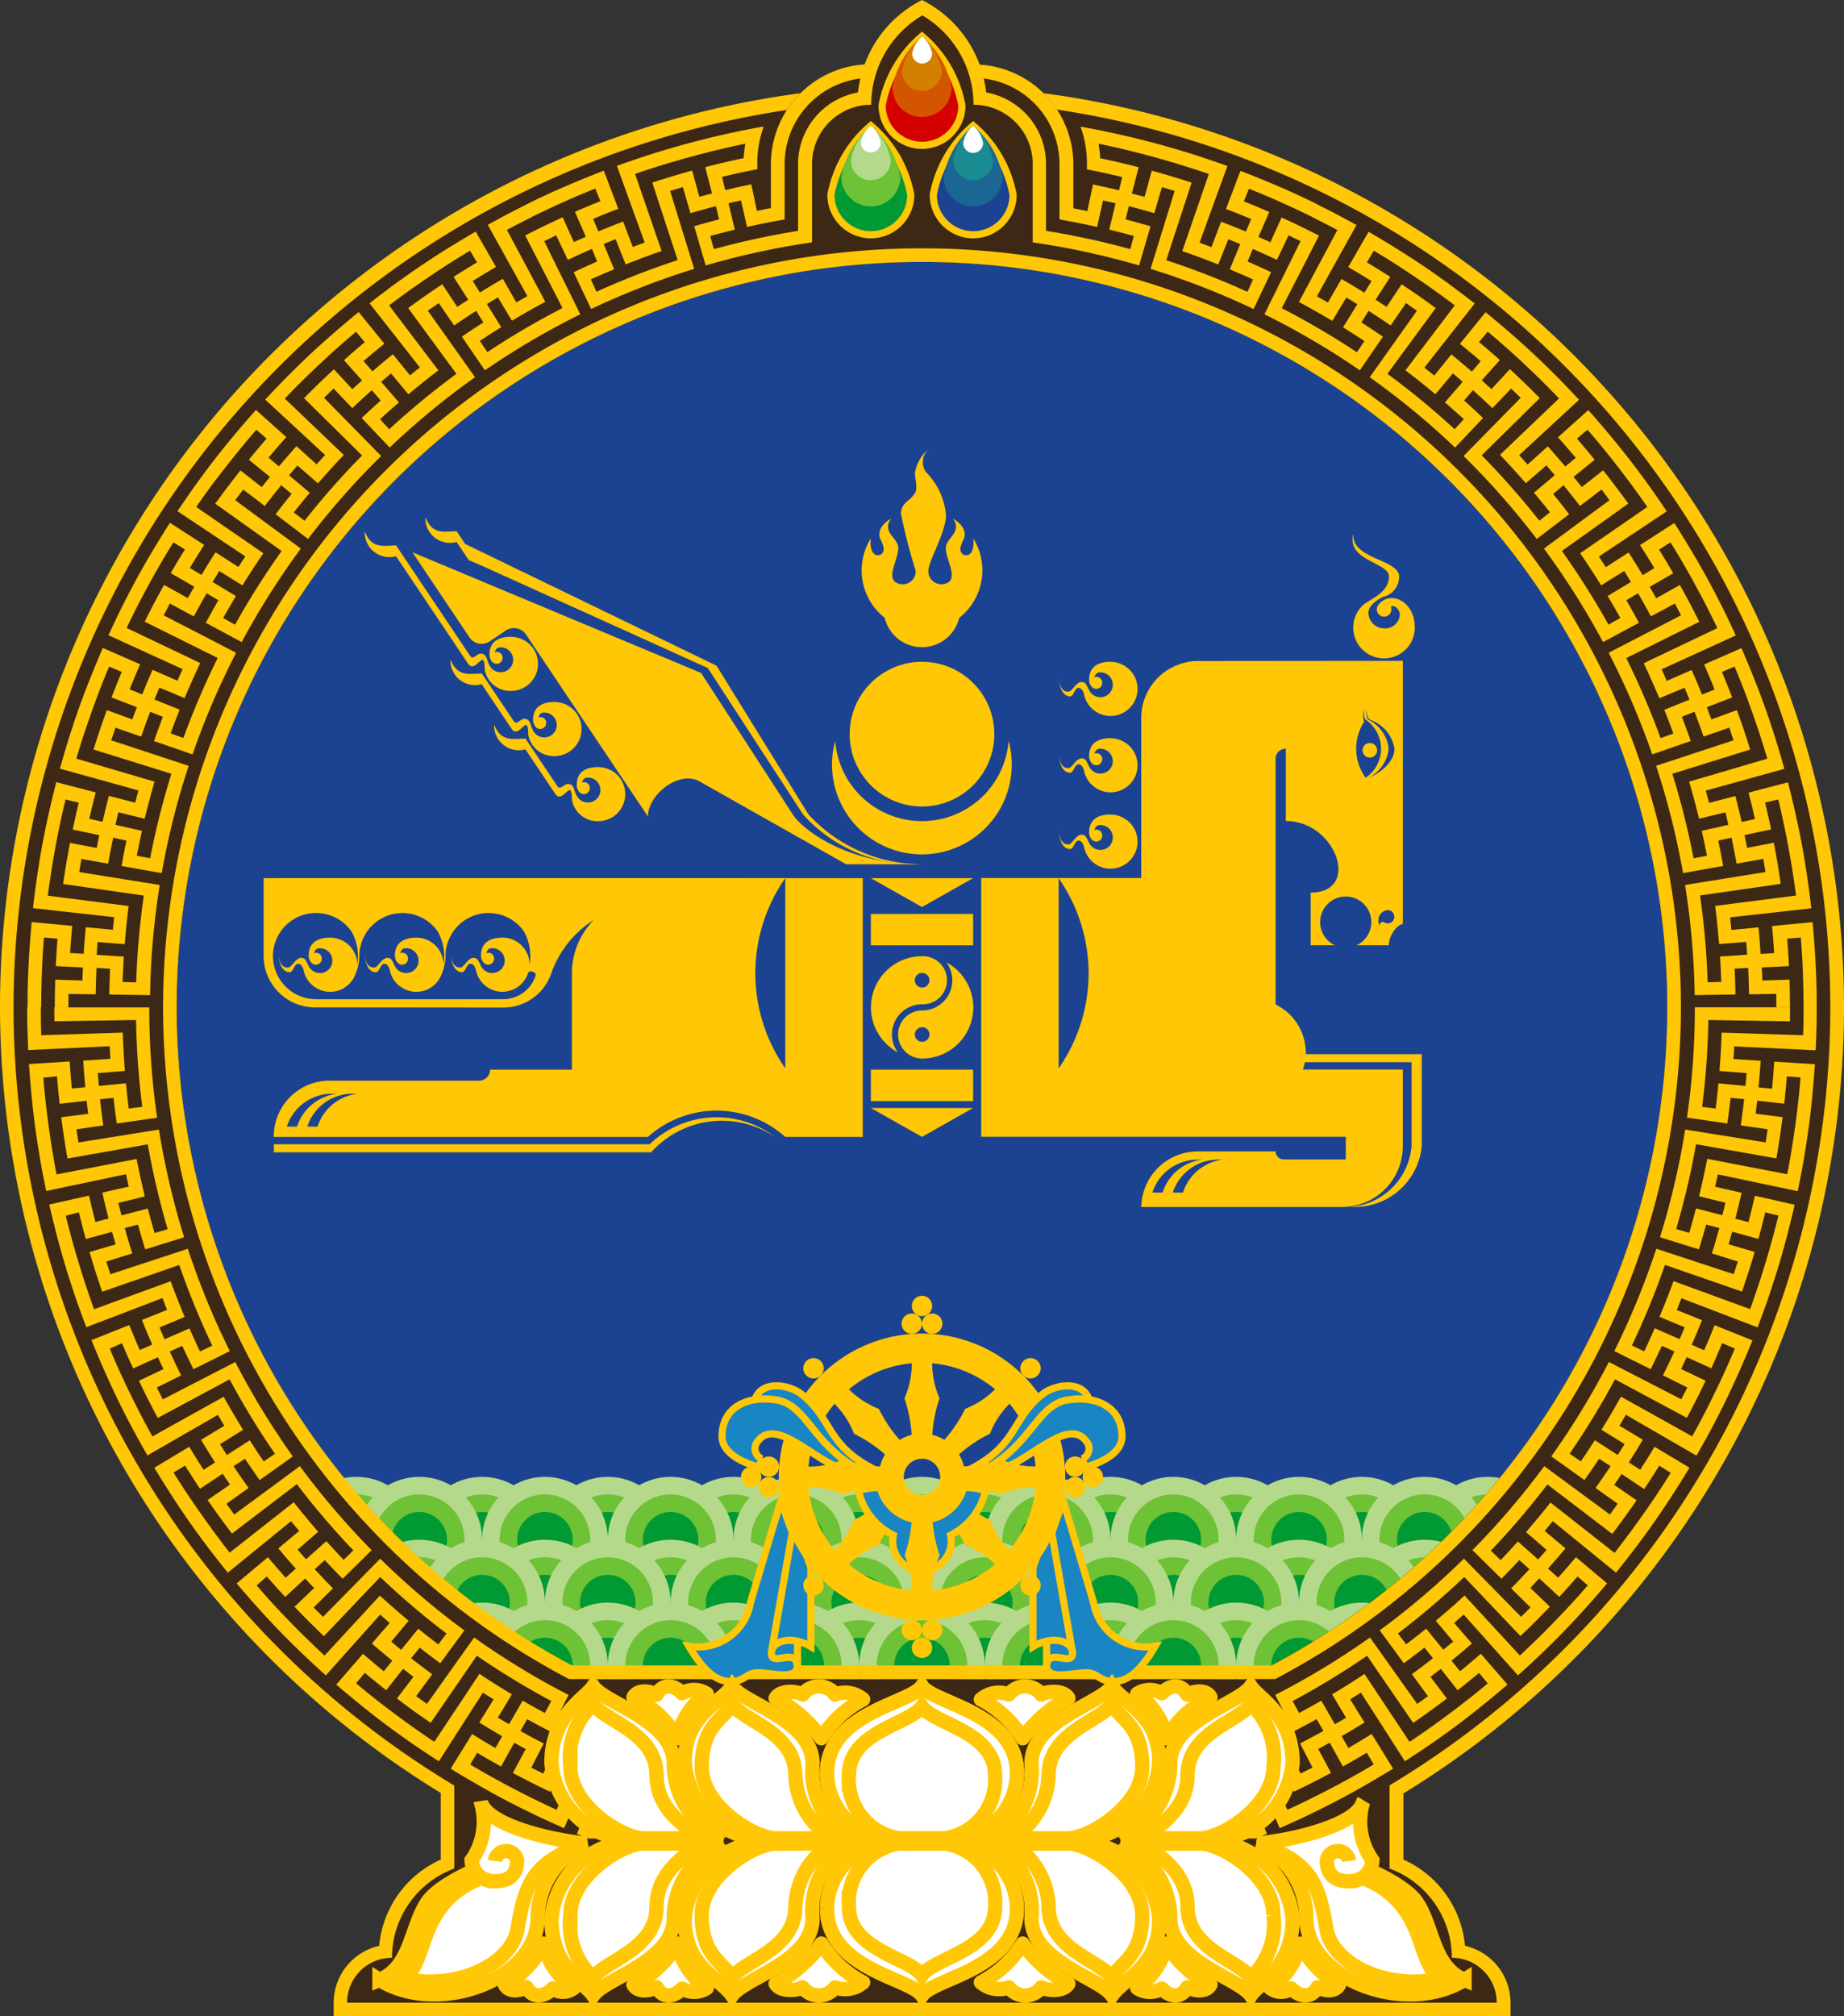 <svg xmlns="http://www.w3.org/2000/svg" width="65.874" height="72" viewBox="0 0 65.874 72">
  <rect x="0" y="0" width="65.874" height="72" fill="#333333" stroke="none"/>
  <g id="g1546" transform="translate(0 0)">
    <g id="g1889" transform="translate(0 0)">
      <path id="path842-7-7-4-5" d="M-131.593-132.622A32.937,32.937,0,0,0-164.53-99.685a32.937,32.937,0,0,0,15.746,28.046v2.377a3.748,3.748,0,0,0-2.2,3.08h0a2.088,2.088,0,0,0-1.626,2.034v.486h42.041v-.486a2.087,2.087,0,0,0-1.626-2.034h0a3.749,3.749,0,0,0-2.2-3.08v-2.361A32.937,32.937,0,0,0-98.656-99.685a32.937,32.937,0,0,0-32.937-32.937Z" transform="translate(164.53 135.663)" fill="#ffc705"/>
      <path id="path842-87-2" d="M-106.976-101.694A26.625,26.625,0,0,0-133.6-75.069a26.625,26.625,0,0,0,14.123,23.493h24.99A26.625,26.625,0,0,0-80.351-75.069a26.625,26.625,0,0,0-26.625-26.625Z" transform="translate(139.913 111.046)" fill="#1b4392"/>
      <g id="g4087-6-7" transform="translate(10.488 52.736)">
        <g id="g5246-70-4" transform="translate(35.918 0)">
          <circle id="circle4333-2-9-2-2-8-8-6-6" cx="2.245" cy="2.245" r="2.245" fill="#b5d98b"/>
          <circle id="circle4333-2-8-38-9-2-3-9-3-2" cx="1.618" cy="1.618" r="1.618" transform="translate(0.626 0.626)" fill="#6dc235"/>
          <circle id="circle4333-2-8-3-5-7-3-8-8-40-1" cx="0.992" cy="0.992" r="0.992" transform="translate(1.253 1.253)" fill="#093"/>
        </g>
        <g id="g5246-7-7-5" transform="translate(40.408 0)">
          <circle id="circle4333-2-9-2-2-8-8-0-41-2" cx="2.245" cy="2.245" r="2.245" fill="#b5d98b"/>
          <circle id="circle4333-2-8-38-9-2-3-9-9-5-2" cx="1.618" cy="1.618" r="1.618" transform="translate(0.626 0.626)" fill="#6dc235"/>
          <circle id="circle4333-2-8-3-5-7-3-8-8-8-9-9" cx="0.992" cy="0.992" r="0.992" transform="translate(1.253 1.253)" fill="#093"/>
        </g>
        <g id="g5246-2-14-9" transform="translate(26.938 0)">
          <circle id="circle4333-2-9-2-2-8-8-5-65-2" cx="2.245" cy="2.245" r="2.245" fill="#b5d98b"/>
          <circle id="circle4333-2-8-38-9-2-3-9-2-1-3" cx="1.618" cy="1.618" r="1.618" transform="translate(0.626 0.626)" fill="#6dc235"/>
          <circle id="circle4333-2-8-3-5-7-3-8-8-4-9-3" cx="0.992" cy="0.992" r="0.992" transform="translate(1.253 1.253)" fill="#093"/>
        </g>
        <g id="g5246-7-8-27-7" transform="translate(31.428 0)">
          <circle id="circle4333-2-9-2-2-8-8-0-4-54-8" cx="2.245" cy="2.245" r="2.245" fill="#b5d98b"/>
          <circle id="circle4333-2-8-38-9-2-3-9-9-0-8-1" cx="1.618" cy="1.618" r="1.618" transform="translate(0.626 0.626)" fill="#6dc235"/>
          <circle id="circle4333-2-8-3-5-7-3-8-8-8-5-1-5" cx="0.992" cy="0.992" r="0.992" transform="translate(1.253 1.253)" fill="#093"/>
        </g>
        <g id="g5246-5-8-2" transform="translate(17.959 0)">
          <circle id="circle4333-2-9-2-2-8-8-7-67-6" cx="2.245" cy="2.245" r="2.245" fill="#b5d98b"/>
          <circle id="circle4333-2-8-38-9-2-3-9-24-1-3" cx="1.618" cy="1.618" r="1.618" transform="translate(0.626 0.626)" fill="#6dc235"/>
          <circle id="circle4333-2-8-3-5-7-3-8-8-0-4-7" cx="0.992" cy="0.992" r="0.992" transform="translate(1.253 1.253)" fill="#093"/>
        </g>
        <g id="g5246-7-6-2-4" transform="translate(22.449 0)">
          <circle id="circle4333-2-9-2-2-8-8-0-6-2-0" cx="2.245" cy="2.245" r="2.245" fill="#b5d98b"/>
          <circle id="circle4333-2-8-38-9-2-3-9-9-7-2-3" cx="1.618" cy="1.618" r="1.618" transform="translate(0.626 0.626)" fill="#6dc235"/>
          <circle id="circle4333-2-8-3-5-7-3-8-8-8-4-3-0" cx="0.992" cy="0.992" r="0.992" transform="translate(1.253 1.253)" fill="#093"/>
        </g>
        <g id="g5246-2-1-7-3" transform="translate(8.979 0)">
          <circle id="circle4333-2-9-2-2-8-8-5-6-5-8" cx="2.245" cy="2.245" r="2.245" fill="#b5d98b"/>
          <circle id="circle4333-2-8-38-9-2-3-9-2-5-7-4" cx="1.618" cy="1.618" r="1.618" transform="translate(0.626 0.626)" fill="#6dc235"/>
          <circle id="circle4333-2-8-3-5-7-3-8-8-4-6-5-0" cx="0.992" cy="0.992" r="0.992" transform="translate(1.253 1.253)" fill="#093"/>
        </g>
        <g id="g5246-7-8-7-9-6" transform="translate(13.469 0)">
          <circle id="circle4333-2-9-2-2-8-8-0-4-5-88-3" cx="2.245" cy="2.245" r="2.245" fill="#b5d98b"/>
          <circle id="circle4333-2-8-38-9-2-3-9-9-0-3-8-6" cx="1.618" cy="1.618" r="1.618" transform="translate(0.626 0.626)" fill="#6dc235"/>
          <circle id="circle4333-2-8-3-5-7-3-8-8-8-5-6-1-5" cx="0.992" cy="0.992" r="0.992" transform="translate(1.253 1.253)" fill="#093"/>
        </g>
        <g id="g5246-2-1-0-4-6" transform="translate(0 0)">
          <circle id="circle4333-2-9-2-2-8-8-5-6-2-4-5" cx="2.245" cy="2.245" r="2.245" fill="#b5d98b"/>
          <circle id="circle4333-2-8-38-9-2-3-9-2-5-0-2-9" cx="1.618" cy="1.618" r="1.618" transform="translate(0.626 0.626)" fill="#6dc235"/>
          <circle id="circle4333-2-8-3-5-7-3-8-8-4-6-9-3-1" cx="0.992" cy="0.992" r="0.992" transform="translate(1.253 1.253)" fill="#093"/>
        </g>
        <g id="g5246-7-8-7-2-8-9" transform="translate(4.49 0)">
          <circle id="circle4333-2-9-2-2-8-8-0-4-5-3-1-0" cx="2.245" cy="2.245" r="2.245" transform="translate(0)" fill="#b5d98b"/>
          <circle id="circle4333-2-8-38-9-2-3-9-9-0-3-7-9-9" cx="1.618" cy="1.618" r="1.618" transform="translate(0.626 0.626)" fill="#6dc235"/>
          <circle id="circle4333-2-8-3-5-7-3-8-8-8-5-6-5-8-6" cx="0.992" cy="0.992" r="0.992" transform="translate(1.253 1.253)" fill="#093"/>
        </g>
        <g id="g5246-1-6-6" transform="translate(38.163 0)">
          <circle id="circle4333-2-9-2-2-8-8-9-3-5" cx="2.245" cy="2.245" r="2.245" fill="#b5d98b"/>
          <circle id="circle4333-2-8-38-9-2-3-9-1-9-5" cx="1.618" cy="1.618" r="1.618" transform="translate(0.626 0.626)" fill="#6dc235"/>
          <circle id="circle4333-2-8-3-5-7-3-8-8-9-3-2" cx="0.992" cy="0.992" r="0.992" transform="translate(1.253 1.253)" fill="#093"/>
        </g>
        <g id="g5246-2-7-5-3" transform="translate(29.183 0)">
          <circle id="circle4333-2-9-2-2-8-8-5-8-6-4" cx="2.245" cy="2.245" r="2.245" fill="#b5d98b"/>
          <circle id="circle4333-2-8-38-9-2-3-9-2-9-4-1" cx="1.618" cy="1.618" r="1.618" transform="translate(0.626 0.626)" fill="#6dc235"/>
          <circle id="circle4333-2-8-3-5-7-3-8-8-4-4-9-9" cx="0.992" cy="0.992" r="0.992" transform="translate(1.253 1.253)" fill="#093"/>
        </g>
        <g id="g5246-7-8-2-69-4" transform="translate(33.673 0)">
          <circle id="circle4333-2-9-2-2-8-8-0-4-1-2-9" cx="2.245" cy="2.245" r="2.245" fill="#b5d98b"/>
          <circle id="circle4333-2-8-38-9-2-3-9-9-0-2-4-7" cx="1.618" cy="1.618" r="1.618" transform="translate(0.626 0.626)" fill="#6dc235"/>
          <circle id="circle4333-2-8-3-5-7-3-8-8-8-5-3-1-4" cx="0.992" cy="0.992" r="0.992" transform="translate(1.253 1.253)" fill="#093"/>
        </g>
        <g id="g5246-5-9-2-5" transform="translate(20.204 0)">
          <circle id="circle4333-2-9-2-2-8-8-7-6-5-5" cx="2.245" cy="2.245" r="2.245" transform="translate(0)" fill="#b5d98b"/>
          <circle id="circle4333-2-8-38-9-2-3-9-24-3-6-4" cx="1.618" cy="1.618" r="1.618" transform="translate(0.626 0.626)" fill="#6dc235"/>
          <circle id="circle4333-2-8-3-5-7-3-8-8-0-8-0-6" cx="0.992" cy="0.992" r="0.992" transform="translate(1.253 1.253)" fill="#093"/>
        </g>
        <g id="g5246-7-6-6-9-1" transform="translate(24.694 0)">
          <circle id="circle4333-2-9-2-2-8-8-0-6-0-3-9" cx="2.245" cy="2.245" r="2.245" transform="translate(0)" fill="#b5d98b"/>
          <circle id="circle4333-2-8-38-9-2-3-9-9-7-8-3-6" cx="1.618" cy="1.618" r="1.618" transform="translate(0.626 0.626)" fill="#6dc235"/>
          <circle id="circle4333-2-8-3-5-7-3-8-8-8-4-9-83-0" cx="0.992" cy="0.992" r="0.992" transform="translate(1.253 1.253)" fill="#093"/>
        </g>
        <g id="g5246-2-1-8-6-0" transform="translate(11.224 0)">
          <circle id="circle4333-2-9-2-2-8-8-5-6-1-5-7" cx="2.245" cy="2.245" r="2.245" fill="#b5d98b"/>
          <circle id="circle4333-2-8-38-9-2-3-9-2-5-2-8-2" cx="1.618" cy="1.618" r="1.618" transform="translate(0.626 0.626)" fill="#6dc235"/>
          <circle id="circle4333-2-8-3-5-7-3-8-8-4-6-8-5-1" cx="0.992" cy="0.992" r="0.992" transform="translate(1.253 1.253)" fill="#093"/>
        </g>
        <g id="g5246-7-8-7-4-3-8" transform="translate(15.714 0)">
          <circle id="circle4333-2-9-2-2-8-8-0-4-5-8-8-8" cx="2.245" cy="2.245" r="2.245" fill="#b5d98b"/>
          <circle id="circle4333-2-8-38-9-2-3-9-9-0-3-9-5-0" cx="1.618" cy="1.618" r="1.618" transform="translate(0.626 0.626)" fill="#6dc235"/>
          <circle id="circle4333-2-8-3-5-7-3-8-8-8-5-6-9-03-7" cx="0.992" cy="0.992" r="0.992" transform="translate(1.253 1.253)" fill="#093"/>
        </g>
        <g id="g5246-2-1-0-0-0-4" transform="translate(2.245 0)">
          <circle id="circle4333-2-9-2-2-8-8-5-6-2-1-1-1" cx="2.245" cy="2.245" r="2.245" transform="translate(0)" fill="#b5d98b"/>
          <circle id="circle4333-2-8-38-9-2-3-9-2-5-0-7-9-9" cx="1.618" cy="1.618" r="1.618" transform="translate(0.626 0.626)" fill="#6dc235"/>
          <circle id="circle4333-2-8-3-5-7-3-8-8-4-6-9-9-1-5" cx="0.992" cy="0.992" r="0.992" transform="translate(1.253 1.253)" fill="#093"/>
        </g>
        <g id="g5246-7-8-7-2-2-2-4" transform="translate(6.735 0)">
          <circle id="circle4333-2-9-2-2-8-8-0-4-5-3-9-57-9" cx="2.245" cy="2.245" r="2.245" fill="#b5d98b"/>
          <circle id="circle4333-2-8-38-9-2-3-9-9-0-3-7-1-4-7" cx="1.618" cy="1.618" r="1.618" transform="translate(0.626 0.626)" fill="#6dc235"/>
          <circle id="circle4333-2-8-3-5-7-3-8-8-8-5-6-5-4-2-4" cx="0.992" cy="0.992" r="0.992" transform="translate(1.253 1.253)" fill="#093"/>
        </g>
        <g id="g5246-1-4-5-6" transform="translate(38.163 2.245)">
          <circle id="circle4333-2-9-2-2-8-8-9-8-0-7" cx="2.245" cy="2.245" r="2.245" transform="translate(0 0)" fill="#b5d98b"/>
          <circle id="circle4333-2-8-38-9-2-3-9-1-6-3-5" cx="1.618" cy="1.618" r="1.618" transform="translate(0.626 0.626)" fill="#6dc235"/>
          <circle id="circle4333-2-8-3-5-7-3-8-8-9-0-8-0" cx="0.992" cy="0.992" r="0.992" transform="translate(1.253 1.253)" fill="#093"/>
        </g>
        <g id="g5246-2-7-9-8-4" transform="translate(29.183 2.245)">
          <circle id="circle4333-2-9-2-2-8-8-5-8-3-3-4" cx="2.245" cy="2.245" r="2.245" transform="translate(0 0)" fill="#b5d98b"/>
          <circle id="circle4333-2-8-38-9-2-3-9-2-9-7-9-1" cx="1.618" cy="1.618" r="1.618" transform="translate(0.626 0.626)" fill="#6dc235"/>
          <circle id="circle4333-2-8-3-5-7-3-8-8-4-4-8-8-0" cx="0.992" cy="0.992" r="0.992" transform="translate(1.253 1.253)" fill="#093"/>
        </g>
        <g id="g5246-7-8-2-6-7-3" transform="translate(33.673 2.245)">
          <circle id="circle4333-2-9-2-2-8-8-0-4-1-9-4-9" cx="2.245" cy="2.245" r="2.245" transform="translate(0 0)" fill="#b5d98b"/>
          <circle id="circle4333-2-8-38-9-2-3-9-9-0-2-6-1-4" cx="1.618" cy="1.618" r="1.618" transform="translate(0.626 0.626)" fill="#6dc235"/>
          <circle id="circle4333-2-8-3-5-7-3-8-8-8-5-3-3-9-4" cx="0.992" cy="0.992" r="0.992" transform="translate(1.253 1.253)" fill="#093"/>
        </g>
        <g id="g5246-5-9-4-2-2" transform="translate(20.204 2.245)">
          <circle id="circle4333-2-9-2-2-8-8-7-6-6-5-4" cx="2.245" cy="2.245" r="2.245" transform="translate(0 0)" fill="#b5d98b"/>
          <circle id="circle4333-2-8-38-9-2-3-9-24-3-0-1-8" cx="1.618" cy="1.618" r="1.618" transform="translate(0.626 0.626)" fill="#6dc235"/>
          <circle id="circle4333-2-8-3-5-7-3-8-8-0-8-9-1-3" cx="0.992" cy="0.992" r="0.992" transform="translate(1.253 1.253)" fill="#093"/>
        </g>
        <g id="g5246-7-6-6-0-5-2" transform="translate(24.694 2.245)">
          <circle id="circle4333-2-9-2-2-8-8-0-6-0-6-4-6" cx="2.245" cy="2.245" r="2.245" transform="translate(0 0)" fill="#b5d98b"/>
          <circle id="circle4333-2-8-38-9-2-3-9-9-7-8-7-7-2" cx="1.618" cy="1.618" r="1.618" transform="translate(0.626 0.626)" fill="#6dc235"/>
          <circle id="circle4333-2-8-3-5-7-3-8-8-8-4-9-8-7-2" cx="0.992" cy="0.992" r="0.992" transform="translate(1.253 1.253)" fill="#093"/>
        </g>
        <g id="g5246-2-1-8-8-3-7" transform="translate(11.224 2.245)">
          <circle id="circle4333-2-9-2-2-8-8-5-6-1-4-0-4" cx="2.245" cy="2.245" r="2.245" transform="translate(0 0)" fill="#b5d98b"/>
          <circle id="circle4333-2-8-38-9-2-3-9-2-5-2-5-33-9" cx="1.618" cy="1.618" r="1.618" transform="translate(0.626 0.626)" fill="#6dc235"/>
          <circle id="circle4333-2-8-3-5-7-3-8-8-4-6-8-0-3-2" cx="0.992" cy="0.992" r="0.992" transform="translate(1.253 1.253)" fill="#093"/>
        </g>
        <g id="g5246-7-8-7-4-9-71-2" transform="translate(15.714 2.245)">
          <circle id="circle4333-2-9-2-2-8-8-0-4-5-8-4-6-4" cx="2.245" cy="2.245" r="2.245" transform="translate(0 0)" fill="#b5d98b"/>
          <circle id="circle4333-2-8-38-9-2-3-9-9-0-3-9-3-3-5" cx="1.618" cy="1.618" r="1.618" transform="translate(0.626 0.626)" fill="#6dc235"/>
          <circle id="circle4333-2-8-3-5-7-3-8-8-8-5-6-9-0-7-0" cx="0.992" cy="0.992" r="0.992" transform="translate(1.253 1.253)" fill="#093"/>
        </g>
        <g id="g5246-2-1-0-0-4-1-1" transform="translate(2.245 2.245)">
          <circle id="circle4333-2-9-2-2-8-8-5-6-2-1-0-0-2" cx="2.245" cy="2.245" r="2.245" transform="translate(0 0)" fill="#b5d98b"/>
          <circle id="circle4333-2-8-38-9-2-3-9-2-5-0-7-0-8-9" cx="1.618" cy="1.618" r="1.618" transform="translate(0.626 0.626)" fill="#6dc235"/>
          <circle id="circle4333-2-8-3-5-7-3-8-8-4-6-9-9-8-4-8" cx="0.992" cy="0.992" r="0.992" transform="translate(1.253 1.253)" fill="#093"/>
        </g>
        <g id="g5246-7-8-7-2-2-0-6-8" transform="translate(6.735 2.245)">
          <circle id="circle4333-2-9-2-2-8-8-0-4-5-3-9-5-0-0" cx="2.245" cy="2.245" r="2.245" transform="translate(0 0)" fill="#b5d98b"/>
          <circle id="circle4333-2-8-38-9-2-3-9-9-0-3-7-1-5-2-3" cx="1.618" cy="1.618" r="1.618" transform="translate(0.626 0.626)" fill="#6dc235"/>
          <circle id="circle4333-2-8-3-5-7-3-8-8-8-5-6-5-4-1-16-4" cx="0.992" cy="0.992" r="0.992" transform="translate(1.253 1.253)" fill="#093"/>
        </g>
        <g id="g5246-2-7-9-7-9-7" transform="translate(31.428 2.245)">
          <circle id="circle4333-2-9-2-2-8-8-5-8-3-8-0-6" cx="2.245" cy="2.245" r="2.245" transform="translate(0 0)" fill="#b5d98b"/>
          <circle id="circle4333-2-8-38-9-2-3-9-2-9-7-5-4-1" cx="1.618" cy="1.618" r="1.618" transform="translate(0.626 0.626)" fill="#6dc235"/>
          <circle id="circle4333-2-8-3-5-7-3-8-8-4-4-8-1-8-2" cx="0.992" cy="0.992" r="0.992" transform="translate(1.253 1.253)" fill="#093"/>
        </g>
        <g id="g5246-7-8-2-6-2-0-7" transform="translate(35.918 2.245)">
          <circle id="circle4333-2-9-2-2-8-8-0-4-1-9-2-8-5" cx="2.245" cy="2.245" r="2.245" transform="translate(0 0)" fill="#b5d98b"/>
          <circle id="circle4333-2-8-38-9-2-3-9-9-0-2-6-7-2-2" cx="1.618" cy="1.618" r="1.618" transform="translate(0.626 0.626)" fill="#6dc235"/>
          <circle id="circle4333-2-8-3-5-7-3-8-8-8-5-3-3-8-60-2" cx="0.992" cy="0.992" r="0.992" transform="translate(1.253 1.253)" fill="#093"/>
        </g>
        <g id="g5246-5-9-4-5-7-0" transform="translate(22.449 2.245)">
          <circle id="circle4333-2-9-2-2-8-8-7-6-6-6-17-6" cx="2.245" cy="2.245" r="2.245" transform="translate(0 0)" fill="#b5d98b"/>
          <circle id="circle4333-2-8-38-9-2-3-9-24-3-0-4-2-9" cx="1.618" cy="1.618" r="1.618" transform="translate(0.626 0.626)" fill="#6dc235"/>
          <circle id="circle4333-2-8-3-5-7-3-8-8-0-8-9-8-7-0" cx="0.992" cy="0.992" r="0.992" transform="translate(1.253 1.253)" fill="#093"/>
        </g>
        <g id="g5246-7-6-6-0-8-5-9" transform="translate(26.938 2.245)">
          <circle id="circle4333-2-9-2-2-8-8-0-6-0-6-7-8-1" cx="2.245" cy="2.245" r="2.245" transform="translate(0 0)" fill="#b5d98b"/>
          <circle id="circle4333-2-8-38-9-2-3-9-9-7-8-7-4-2-4" cx="1.618" cy="1.618" r="1.618" transform="translate(0.626 0.626)" fill="#6dc235"/>
          <circle id="circle4333-2-8-3-5-7-3-8-8-8-4-9-8-1-6-2" cx="0.992" cy="0.992" r="0.992" transform="translate(1.253 1.253)" fill="#093"/>
        </g>
        <g id="g5246-2-1-8-8-4-2-8" transform="translate(13.469 2.245)">
          <circle id="circle4333-2-9-2-2-8-8-5-6-1-4-1-04-6" cx="2.245" cy="2.245" r="2.245" transform="translate(0 0)" fill="#b5d98b"/>
          <circle id="circle4333-2-8-38-9-2-3-9-2-5-2-5-3-7-3" cx="1.618" cy="1.618" r="1.618" transform="translate(0.626 0.626)" fill="#6dc235"/>
          <circle id="circle4333-2-8-3-5-7-3-8-8-4-6-8-0-6-4-8" cx="0.992" cy="0.992" r="0.992" transform="translate(1.253 1.253)" fill="#093"/>
        </g>
        <g id="g5246-7-8-7-4-9-7-5-5" transform="translate(17.959 2.245)">
          <circle id="circle4333-2-9-2-2-8-8-0-4-5-8-4-7-05-2" cx="2.245" cy="2.245" r="2.245" transform="translate(0 0)" fill="#b5d98b"/>
          <circle id="circle4333-2-8-38-9-2-3-9-9-0-3-9-3-0-9-4" cx="1.618" cy="1.618" r="1.618" transform="translate(0.626 0.626)" fill="#6dc235"/>
          <circle id="circle4333-2-8-3-5-7-3-8-8-8-5-6-9-0-0-1-4" cx="0.992" cy="0.992" r="0.992" transform="translate(1.253 1.253)" fill="#093"/>
        </g>
        <g id="g5246-2-1-0-0-4-5-8-4" transform="translate(4.49 2.245)">
          <circle id="circle4333-2-9-2-2-8-8-5-6-2-1-0-6-7-3" cx="2.245" cy="2.245" r="2.245" transform="translate(0 0)" fill="#b5d98b"/>
          <circle id="circle4333-2-8-38-9-2-3-9-2-5-0-7-0-0-9-4" cx="1.618" cy="1.618" r="1.618" transform="translate(0.626 0.626)" fill="#6dc235"/>
          <circle id="circle4333-2-8-3-5-7-3-8-8-4-6-9-9-8-1-1-4" cx="0.992" cy="0.992" r="0.992" transform="translate(1.253 1.253)" fill="#093"/>
        </g>
        <g id="g5246-7-8-7-2-2-0-8-3-1" transform="translate(8.979 2.245)">
          <circle id="circle4333-2-9-2-2-8-8-0-4-5-3-9-5-5-3-5" cx="2.245" cy="2.245" r="2.245" transform="translate(0 0)" fill="#b5d98b"/>
          <circle id="circle4333-2-8-38-9-2-3-9-9-0-3-7-1-5-4-7-6" cx="1.618" cy="1.618" r="1.618" transform="translate(0.626 0.626)" fill="#6dc235"/>
          <circle id="circle4333-2-8-3-5-7-3-8-8-8-5-6-5-4-1-1-3-2" cx="0.992" cy="0.992" r="0.992" transform="translate(1.253 1.253)" fill="#093"/>
        </g>
        <g id="g5246-2-7-9-7-3-6-2" transform="translate(31.428 4.49)">
          <circle id="circle4333-2-9-2-2-8-8-5-8-3-8-3-0-3" cx="2.245" cy="2.245" r="2.245" transform="translate(0 0)" fill="#b5d98b"/>
          <circle id="circle4333-2-8-38-9-2-3-9-2-9-7-5-2-4-4" cx="1.618" cy="1.618" r="1.618" transform="translate(0.626 0.626)" fill="#6dc235"/>
          <circle id="circle4333-2-8-3-5-7-3-8-8-4-4-8-1-6-47-2" cx="0.992" cy="0.992" r="0.992" transform="translate(1.253 1.253)" fill="#093"/>
        </g>
        <g id="g5246-7-8-2-6-2-5-6-6" transform="translate(35.918 4.49)">
          <circle id="circle4333-2-9-2-2-8-8-0-4-1-9-2-4-2-6" cx="2.245" cy="2.245" r="2.245" transform="translate(0 0)" fill="#b5d98b"/>
          <circle id="circle4333-2-8-38-9-2-3-9-9-0-2-6-7-4-4-9" cx="1.618" cy="1.618" r="1.618" transform="translate(0.626 0.626)" fill="#6dc235"/>
          <circle id="circle4333-2-8-3-5-7-3-8-8-8-5-3-3-8-6-4-6" cx="0.992" cy="0.992" r="0.992" transform="translate(1.253 1.253)" fill="#093"/>
        </g>
        <g id="g5246-5-9-4-5-8-1-4" transform="translate(22.449 4.49)">
          <circle id="circle4333-2-9-2-2-8-8-7-6-6-6-1-46-1" cx="2.245" cy="2.245" r="2.245" transform="translate(0 0)" fill="#b5d98b"/>
          <circle id="circle4333-2-8-38-9-2-3-9-24-3-0-4-7-2-8" cx="1.618" cy="1.618" r="1.618" transform="translate(0.626 0.626)" fill="#6dc235"/>
          <circle id="circle4333-2-8-3-5-7-3-8-8-0-8-9-8-3-6-5" cx="0.992" cy="0.992" r="0.992" transform="translate(1.253 1.253)" fill="#093"/>
        </g>
        <g id="g5246-7-6-6-0-8-1-8-7" transform="translate(26.938 4.49)">
          <circle id="circle4333-2-9-2-2-8-8-0-6-0-6-7-0-2-9" cx="2.245" cy="2.245" r="2.245" transform="translate(0 0)" fill="#b5d98b"/>
          <circle id="circle4333-2-8-38-9-2-3-9-9-7-8-7-4-7-4-2" cx="1.618" cy="1.618" r="1.618" transform="translate(0.626 0.626)" fill="#6dc235"/>
          <circle id="circle4333-2-8-3-5-7-3-8-8-8-4-9-8-1-5-2-6" cx="0.992" cy="0.992" r="0.992" transform="translate(1.253 1.253)" fill="#093"/>
        </g>
        <g id="g5246-2-1-8-8-4-6-2-0" transform="translate(13.469 4.49)">
          <circle id="circle4333-2-9-2-2-8-8-5-6-1-4-1-0-1-5" cx="2.245" cy="2.245" r="2.245" transform="translate(0 0)" fill="#b5d98b"/>
          <circle id="circle4333-2-8-38-9-2-3-9-2-5-2-5-3-9-0-0" cx="1.618" cy="1.618" r="1.618" transform="translate(0.626 0.626)" fill="#6dc235"/>
          <circle id="circle4333-2-8-3-5-7-3-8-8-4-6-8-0-6-0-0-5" cx="0.992" cy="0.992" r="0.992" transform="translate(1.253 1.253)" fill="#093"/>
        </g>
        <g id="g5246-7-8-7-4-9-7-3-2-3" transform="translate(17.959 4.49)">
          <circle id="circle4333-2-9-2-2-8-8-0-4-5-8-4-7-0-7-2" cx="2.245" cy="2.245" r="2.245" transform="translate(0 0)" fill="#b5d98b"/>
          <circle id="circle4333-2-8-38-9-2-3-9-9-0-3-9-3-0-2-4-9" cx="1.618" cy="1.618" r="1.618" transform="translate(0.626 0.626)" fill="#6dc235"/>
          <circle id="circle4333-2-8-3-5-7-3-8-8-8-5-6-9-0-0-6-4-1" cx="0.992" cy="0.992" r="0.992" transform="translate(1.253 1.253)" fill="#093"/>
        </g>
        <g id="g5246-2-1-0-0-4-5-2-9-3" transform="translate(4.49 4.49)">
          <circle id="circle4333-2-9-2-2-8-8-5-6-2-1-0-6-4-4-1" cx="2.245" cy="2.245" r="2.245" transform="translate(0 0)" fill="#b5d98b"/>
          <circle id="circle4333-2-8-38-9-2-3-9-2-5-0-7-0-0-4-29-1" cx="1.618" cy="1.618" r="1.618" transform="translate(0.626 0.626)" fill="#6dc235"/>
          <circle id="circle4333-2-8-3-5-7-3-8-8-4-6-9-9-8-1-2-2-3" cx="0.992" cy="0.992" r="0.992" transform="translate(1.253 1.253)" fill="#093"/>
        </g>
        <g id="g5246-7-8-7-2-2-0-8-4-1-8" transform="translate(8.979 4.49)">
          <circle id="circle4333-2-9-2-2-8-8-0-4-5-3-9-5-5-2-3-3" cx="2.245" cy="2.245" r="2.245" transform="translate(0 0)" fill="#b5d98b"/>
          <circle id="circle4333-2-8-38-9-2-3-9-9-0-3-7-1-5-4-3-0-6" cx="1.618" cy="1.618" r="1.618" transform="translate(0.626 0.626)" fill="#6dc235"/>
          <circle id="circle4333-2-8-3-5-7-3-8-8-8-5-6-5-4-1-1-4-2-7" cx="0.992" cy="0.992" r="0.992" transform="translate(1.253 1.253)" fill="#093"/>
        </g>
        <g id="g5246-2-7-9-7-3-4-4-7" transform="translate(33.673 4.49)">
          <circle id="circle4333-2-9-2-2-8-8-5-8-3-8-3-1-3-2" cx="2.245" cy="2.245" r="2.245" transform="translate(0 0)" fill="#b5d98b"/>
          <circle id="circle4333-2-8-38-9-2-3-9-2-9-7-5-2-7-8-5" cx="1.618" cy="1.618" r="1.618" transform="translate(0.626 0.626)" fill="#6dc235"/>
          <circle id="circle4333-2-8-3-5-7-3-8-8-4-4-8-1-6-4-3-0" cx="0.992" cy="0.992" r="0.992" transform="translate(1.253 1.253)" fill="#093"/>
        </g>
        <g id="g5246-5-9-4-5-8-6-7-8" transform="translate(24.694 4.49)">
          <circle id="circle4333-2-9-2-2-8-8-7-6-6-6-1-4-0-1" cx="2.245" cy="2.245" r="2.245" transform="translate(0 0)" fill="#b5d98b"/>
          <circle id="circle4333-2-8-38-9-2-3-9-24-3-0-4-7-1-3-9" cx="1.618" cy="1.618" r="1.618" transform="translate(0.626 0.626)" fill="#6dc235"/>
          <circle id="circle4333-2-8-3-5-7-3-8-8-0-8-9-8-3-2-1-4" cx="0.992" cy="0.992" r="0.992" transform="translate(1.253 1.253)" fill="#093"/>
        </g>
        <g id="g5246-7-6-6-0-8-1-9-0-6" transform="translate(29.183 4.49)">
          <circle id="circle4333-2-9-2-2-8-8-0-6-0-6-7-0-9-9-6" cx="2.245" cy="2.245" r="2.245" transform="translate(0 0)" fill="#b5d98b"/>
          <circle id="circle4333-2-8-38-9-2-3-9-9-7-8-7-4-7-0-5-5" cx="1.618" cy="1.618" r="1.618" transform="translate(0.626 0.626)" fill="#6dc235"/>
          <circle id="circle4333-2-8-3-5-7-3-8-8-8-4-9-8-1-5-4-3-4" cx="0.992" cy="0.992" r="0.992" transform="translate(1.253 1.253)" fill="#093"/>
        </g>
        <g id="g5246-2-1-8-8-4-6-1-2-0" transform="translate(15.714 4.49)">
          <circle id="circle4333-2-9-2-2-8-8-5-6-1-4-1-0-5-5-1" cx="2.245" cy="2.245" r="2.245" transform="translate(0 0)" fill="#b5d98b"/>
          <circle id="circle4333-2-8-38-9-2-3-9-2-5-2-5-3-9-5-0-2" cx="1.618" cy="1.618" r="1.618" transform="translate(0.626 0.626)" fill="#6dc235"/>
          <circle id="circle4333-2-8-3-5-7-3-8-8-4-6-8-0-6-0-2-6-1" cx="0.992" cy="0.992" r="0.992" transform="translate(1.253 1.253)" fill="#093"/>
        </g>
        <g id="g5246-7-8-7-4-9-7-3-6-3-9" transform="translate(20.204 4.49)">
          <circle id="circle4333-2-9-2-2-8-8-0-4-5-8-4-7-0-8-6-5" cx="2.245" cy="2.245" r="2.245" transform="translate(0 0)" fill="#b5d98b"/>
          <circle id="circle4333-2-8-38-9-2-3-9-9-0-3-9-3-0-2-1-9-3" cx="1.618" cy="1.618" r="1.618" transform="translate(0.626 0.626)" fill="#6dc235"/>
          <circle id="circle4333-2-8-3-5-7-3-8-8-8-5-6-9-0-0-6-0-6-7" cx="0.992" cy="0.992" r="0.992" transform="translate(1.253 1.253)" fill="#093"/>
        </g>
        <g id="g5246-2-1-0-0-4-5-2-1-1-5" transform="translate(6.735 4.49)">
          <circle id="circle4333-2-9-2-2-8-8-5-6-2-1-0-6-4-8-3-2" cx="2.245" cy="2.245" r="2.245" transform="translate(0 0)" fill="#b5d98b"/>
          <circle id="circle4333-2-8-38-9-2-3-9-2-5-0-7-0-0-4-2-7-0" cx="1.618" cy="1.618" r="1.618" transform="translate(0.626 0.626)" fill="#6dc235"/>
          <circle id="circle4333-2-8-3-5-7-3-8-8-4-6-9-9-8-1-2-4-4-0" cx="0.992" cy="0.992" r="0.992" transform="translate(1.253 1.253)" fill="#093"/>
        </g>
        <g id="g5246-7-8-7-2-2-0-8-4-3-9-6" transform="translate(11.224 4.49)">
          <circle id="circle4333-2-9-2-2-8-8-0-4-5-3-9-5-5-2-1-8-9" cx="2.245" cy="2.245" r="2.245" transform="translate(0 0)" fill="#b5d98b"/>
          <circle id="circle4333-2-8-38-9-2-3-9-9-0-3-7-1-5-4-3-5-9-3" cx="1.618" cy="1.618" r="1.618" transform="translate(0.626 0.626)" fill="#6dc235"/>
          <circle id="circle4333-2-8-3-5-7-3-8-8-8-5-6-5-4-1-1-4-5-4-3" cx="0.992" cy="0.992" r="0.992" transform="translate(1.253 1.253)" fill="#093"/>
        </g>
      </g>
      <path id="rect2771-8-1-8-5-7" d="M-129.7-147.522a4.192,4.192,0,0,0-2.05,2.3,3.568,3.568,0,0,0-2.778,1.628,32.451,32.451,0,0,0-27.624,32.049,32.451,32.451,0,0,0,15.745,27.782V-80.8a3.4,3.4,0,0,0-2.226,3.187,1.618,1.618,0,0,0-.485.074,1.6,1.6,0,0,0-1.118,1.529h41.068a1.6,1.6,0,0,0-1.118-1.529,1.616,1.616,0,0,0-.485-.074,3.4,3.4,0,0,0-2.226-3.187v-2.971a32.451,32.451,0,0,0,15.746-27.775,32.451,32.451,0,0,0-27.633-32.064,3.567,3.567,0,0,0-2.768-1.613,4.192,4.192,0,0,0-2.05-2.3Zm0,9.352a26.625,26.625,0,0,1,26.625,26.625A26.625,26.625,0,0,1-118.18-87.566h-23.079a26.567,26.567,0,0,1-15.066-23.978A26.625,26.625,0,0,1-129.7-138.169Z" transform="translate(162.636 147.522)" fill="#3c2815"/>
      <path id="path842-7-2-0-8" d="M-108.871-104.072a27.111,27.111,0,0,0-27.111,27.111,27.111,27.111,0,0,0,14.5,23.978h25.229A27.111,27.111,0,0,0-81.76-76.962,27.111,27.111,0,0,0-108.871-104.072Zm0,.485A26.625,26.625,0,0,1-82.246-76.962,26.625,26.625,0,0,1-96.383-53.469h-24.99A26.625,26.625,0,0,1-135.5-76.962a26.625,26.625,0,0,1,26.625-26.625Z" transform="translate(141.808 112.939)" fill="#ffc705"/>
      <g id="g2624-6" transform="translate(24.607 46.268)">
        <path id="path2565-9" d="M98.938,572.7l1.085,3.633a1.9,1.9,0,0,0,2.2,1.563c-.351.589-.83,1.262-1.479,1.262-.47,0-.545-.243-.849-.305-.463-.07-1.467.308-1.551-.22v-4.268Z" transform="translate(-85.564 -565.381)" fill="#1985c3" stroke="#ffc705" stroke-linecap="round" stroke-width="0.256"/>
        <path id="path2466-5" d="M61.218,574.374c.09.091.18.171.27.247a3.112,3.112,0,0,1,1.117-.748,5,5,0,0,1,.787-1.157,1.542,1.542,0,0,1-.517-.517,4.99,4.99,0,0,1-1.157.787,3.111,3.111,0,0,1-.748,1.117C61.047,574.195,61.128,574.285,61.218,574.374Z" transform="translate(-55.817 -564.979)" fill="#ffc705"/>
        <path id="path2468-0" d="M82.393,574.375c.09-.09.171-.18.247-.27a3.112,3.112,0,0,1-.748-1.117,4.986,4.986,0,0,1-1.157-.787,1.546,1.546,0,0,1-.517.517,5,5,0,0,1,.787,1.157,3.109,3.109,0,0,1,1.117.748C82.213,574.546,82.3,574.466,82.393,574.375Z" transform="translate(-71.136 -564.98)" fill="#ffc705"/>
        <path id="path1366-2-2-2-56-2-3" d="M66.19,570.338a4.239,4.239,0,0,0-.777.108,2.309,2.309,0,0,0,1.246,1.6h0a1.045,1.045,0,1,0,2.043,0l0,0a2.309,2.309,0,0,0,1.246-1.6,4.26,4.26,0,0,0-.777-.108,1.546,1.546,0,0,1-.912,1.052h0a1.619,1.619,0,0,1-1.161,0v0a1.546,1.546,0,0,1-.912-1.052Z" transform="translate(-59.352 -563.497)" fill="#1985c3" stroke="#ffc705" stroke-width="0.256"/>
        <path id="path2096-0-2-4" d="M96.556,576.189l.813,4.667c.087.637-.919-.219-.919.555,0-.771,1,.084.919-.555-.063-.4-.749-.57-1.405-.174v-2.828Z" transform="translate(-83.668 -568.154)" fill="#1985c3" stroke="#ffc705" stroke-linecap="round" stroke-width="0.256"/>
        <path id="path2571-9" d="M39,572.7l-1.085,3.633a1.9,1.9,0,0,1-2.2,1.563c.351.589.83,1.262,1.479,1.262.47,0,.545-.243.849-.305.463-.07,1.467.308,1.551-.22v-4.268Z" transform="translate(-35.712 -565.381)" fill="#1985c3" stroke="#ffc705" stroke-linecap="round" stroke-width="0.256"/>
        <path id="path2573-2" d="M51,576.189l-.813,4.667c-.087.637.919-.219.919.555,0-.771-1,.084-.919-.555.063-.4.749-.57,1.405-.174v-2.828Z" transform="translate(-47.232 -568.154)" fill="#1985c3" stroke="#ffc705" stroke-linecap="round" stroke-width="0.256"/>
        <path id="path1366-2-1-3-6-3-1" d="M56.577,543.436a5.116,5.116,0,1,0,5.116,5.117,5.116,5.116,0,0,0-5.116-5.117Zm0,1.044a4.072,4.072,0,1,1-4.072,4.072A4.072,4.072,0,0,1,56.577,544.481Z" transform="translate(-48.247 -542.085)" fill="#ffc705"/>
        <path id="path1366-2-1-6-9-5" d="M70.524,560.96a1.54,1.54,0,1,0,1.54,1.54,1.54,1.54,0,0,0-1.54-1.54Zm0,.888a.653.653,0,1,1-.653.653A.653.653,0,0,1,70.524,561.848Z" transform="translate(-62.194 -556.033)" fill="#ffc705"/>
        <path id="path2078-9-4" d="M85.094,555.414c1.479-.857,1.253-1.736,2.4-2.593.621-.4,1.647-.38,1.632.552-.95.524-1.728,1.133-2.678,1.657l-.807.887-.833-.344Z" transform="translate(-74.79 -549.358)" fill="#1985c3" stroke="#ffc705" stroke-linecap="round" stroke-width="0.256"/>
        <path id="path2078-0-6-6" d="M88.117,557.044c1.162-.868,1.445-1.984,2.4-2.127,1.081-.166,1.931.3,1.931,1.3,0,.719-1.035,1.021-1.312,1.1l-.116-.292a.4.4,0,0,0,.214-.539c-.576-.988-1.827.349-2.831.794l-.851.156Z" transform="translate(-76.974 -551.197)" fill="#1985c3" stroke="#ffc705" stroke-linecap="round" stroke-width="0.256"/>
        <path id="path1556-0-6-1-4-1" d="M86.255,566.066c0-.128-.006-.248-.016-.365a3.115,3.115,0,0,1-1.319-.261,5,5,0,0,1-1.375.261,1.541,1.541,0,0,1,0,.731,4.972,4.972,0,0,1,1.375.261,3.108,3.108,0,0,1,1.319-.261C86.249,566.314,86.256,566.193,86.255,566.066Z" transform="translate(-73.784 -559.598)" fill="#ffc705"/>
        <path id="path2452-5" d="M74.108,578.232c.128,0,.248-.006.365-.016a3.11,3.11,0,0,1,.261-1.319,4.993,4.993,0,0,1-.261-1.375,1.543,1.543,0,0,1-.731,0,4.992,4.992,0,0,1-.261,1.375,3.11,3.11,0,0,1,.261,1.319C73.859,578.226,73.98,578.233,74.108,578.232Z" transform="translate(-65.773 -567.624)" fill="#ffc705"/>
        <path id="path2458-1" d="M74.083,548.22c-.128,0-.248.006-.365.016a3.111,3.111,0,0,1-.261,1.319,4.989,4.989,0,0,1,.261,1.374,1.547,1.547,0,0,1,.731,0,4.991,4.991,0,0,1,.261-1.374,3.112,3.112,0,0,1-.261-1.319C74.331,548.227,74.211,548.219,74.083,548.22Z" transform="translate(-65.754 -545.893)" fill="#ffc705"/>
        <path id="path2460-2" d="M61.218,553.2c-.09.09-.171.18-.247.27a3.11,3.11,0,0,1,.748,1.117,4.982,4.982,0,0,1,1.157.787,1.522,1.522,0,0,1,.227-.29,1.549,1.549,0,0,1,.29-.228,4.976,4.976,0,0,1-.787-1.156,3.106,3.106,0,0,1-1.117-.748C61.4,553.029,61.308,553.109,61.218,553.2Z" transform="translate(-55.817 -549.66)" fill="#ffc705"/>
        <path id="path2462-4" d="M82.393,553.2c-.09-.091-.18-.171-.27-.247a3.108,3.108,0,0,1-1.117.748,4.992,4.992,0,0,1-.787,1.157,1.54,1.54,0,0,1,.517.517,4.994,4.994,0,0,1,1.157-.787,3.111,3.111,0,0,1,.748-1.117C82.564,553.381,82.483,553.291,82.393,553.2Z" transform="translate(-71.136 -549.661)" fill="#ffc705"/>
        <path id="path2464-9" d="M86.255,566.066c0-.128-.006-.248-.016-.365a3.115,3.115,0,0,1-1.319-.261,5,5,0,0,1-1.375.261,1.541,1.541,0,0,1,0,.731,4.972,4.972,0,0,1,1.375.261,3.108,3.108,0,0,1,1.319-.261C86.249,566.314,86.256,566.193,86.255,566.066Z" transform="translate(-73.784 -559.598)" fill="#ffc705"/>
        <circle id="path1366-2-1-32-5-5-6-1" cx="0.365" cy="0.365" r="0.365" transform="translate(11.841 2.226)" fill="#ffc705"/>
        <circle id="path1366-2-1-32-5-4-7-2-0" cx="0.365" cy="0.365" r="0.365" transform="translate(11.841 9.978)" fill="#ffc705"/>
        <circle id="path1366-2-1-32-5-4-8-1-1-0" cx="0.365" cy="0.365" r="0.365" transform="translate(4.089 9.978)" fill="#ffc705"/>
        <circle id="path1366-2-1-32-5-4-8-4-0-3-0" cx="0.365" cy="0.365" r="0.365" transform="translate(4.089 2.226)" fill="#ffc705"/>
        <g id="g2478-7-8" transform="translate(7.575 0)">
          <circle id="path1366-2-1-32-5-4-8-4-5-5-1-1" cx="0.365" cy="0.365" r="0.365" transform="translate(0.78 0.61) rotate(3.814)" fill="#ffc705"/>
          <circle id="path1366-2-1-32-5-4-8-4-5-0-5-3-8" cx="0.365" cy="0.365" r="0.365" transform="translate(0.049 0.61) rotate(3.814)" fill="#ffc705"/>
          <circle id="path1366-2-1-32-8-3-9-6" cx="0.365" cy="0.365" r="0.365" transform="translate(0.39)" fill="#ffc705"/>
        </g>
        <g id="g2488-3-0" transform="translate(7.575 11.549)">
          <circle id="circle5242-3-8-0" cx="0.365" cy="0.365" r="0.365" transform="translate(0.731 0.049) rotate(-3.814)" fill="#ffc705"/>
          <circle id="circle5244-8-4-3" cx="0.365" cy="0.365" r="0.365" transform="translate(0 0.049) rotate(-3.814)" fill="#ffc705"/>
          <circle id="circle5246-4-4-5" cx="0.365" cy="0.365" r="0.365" transform="translate(0.39 0.656)" fill="#ffc705"/>
        </g>
        <g id="g2473-1-1" transform="translate(13.41 5.714)">
          <circle id="circle5250-5-1-1" cx="0.365" cy="0.365" r="0.365" transform="translate(0.778 0.779) rotate(93.814)" fill="#ffc705"/>
          <circle id="circle5252-6-1-8" cx="0.365" cy="0.365" r="0.365" transform="translate(0.778 0.049) rotate(93.814)" fill="#ffc705"/>
          <circle id="circle5254-7-9-3" cx="0.365" cy="0.365" r="0.365" transform="translate(1.387 0.389) rotate(90)" fill="#ffc705"/>
        </g>
        <path id="path2567-0" d="M70.524,560.96a1.54,1.54,0,1,0,1.54,1.54,1.54,1.54,0,0,0-1.54-1.54Zm0,.888a.653.653,0,1,1-.653.653A.653.653,0,0,1,70.524,561.848Z" transform="translate(-62.194 -556.033)" fill="#ffc705"/>
        <path id="path2575-6" d="M51.125,555.414c-1.479-.857-1.253-1.736-2.4-2.593-.621-.4-1.647-.38-1.632.552.95.524,1.728,1.133,2.678,1.657l.807.887.833-.344Z" transform="translate(-44.769 -549.358)" fill="#1985c3" stroke="#ffc705" stroke-linecap="round" stroke-width="0.256"/>
        <path id="path2577-4" d="M45.852,557.044c-1.162-.868-1.445-1.984-2.4-2.127-1.081-.166-1.931.3-1.931,1.3,0,.719,1.035,1.021,1.312,1.1l.116-.292a.4.4,0,0,1-.214-.539c.576-.988,1.827.349,2.831.794l.851.156Z" transform="translate(-40.334 -551.197)" fill="#1985c3" stroke="#ffc705" stroke-linecap="round" stroke-width="0.256"/>
        <path id="path2456-6" d="M56.238,566.065c0,.128.006.248.016.365a3.111,3.111,0,0,1,1.319.261,5,5,0,0,1,1.375-.261,1.541,1.541,0,0,1,0-.731,4.988,4.988,0,0,1-1.375-.261,3.109,3.109,0,0,1-1.319.261C56.245,565.817,56.238,565.937,56.238,566.065Z" transform="translate(-52.049 -559.597)" fill="#ffc705"/>
        <g id="g2483-0-0" transform="translate(1.861 5.714)">
          <circle id="circle5256-1-2-8" cx="0.365" cy="0.365" r="0.365" transform="translate(1.339 0.731) rotate(86.186)" fill="#ffc705"/>
          <circle id="circle5258-2-7-3" cx="0.365" cy="0.365" r="0.365" transform="translate(1.339 0) rotate(86.186)" fill="#ffc705"/>
          <circle id="circle5260-3-8-2" cx="0.365" cy="0.365" r="0.365" transform="translate(0.731 0.389) rotate(90)" fill="#ffc705"/>
        </g>
      </g>
      <path id="path1915-8-4-5-3" d="M-127.808-147.522a4.192,4.192,0,0,0-2.05,2.3,3.571,3.571,0,0,0-3.348,3.56h0l0,1.571c-.158.03-.324.062-.5.1l-.2-.951c-.321.066-.63.136-.931.209l-.114-.472q.653-.157,1.26-.276v-.18a3.823,3.823,0,0,1,.228-1.34l-.1.013a31.941,31.941,0,0,0-3.691.9c-.521.159-.99.323-1.454.488l.993,2.739c-.16.058-.3.109-.424.158l-.345-.908c-.306.116-.6.234-.886.353l-.187-.448c.3-.127.6-.245.9-.359l-.518-1.362c-.951.368-1.887.764-2.791,1.217l.215.435c.733-.357,1.483-.7,2.273-1.013l.18.451q-.464.185-.908.379l.388.89c-.155.069-.323.142-.427.19l-.4-.884c-.3.137-.6.277-.889.422-.17.084-.32.16-.449.226l1.332,2.591a28.182,28.182,0,0,0-2.684,1.574l-.268-.4c.245-.163.5-.326.764-.489l-.511-.826c.122-.076.254-.156.393-.239l.5.833c.388-.229.78-.456,1.193-.674l-1.372-2.57c.363-.195.616-.319.889-.457l-.215-.435h0c-.49.239-.927.476-1.358.712l1.414,2.547c-.149.082-.275.154-.393.223l-.484-.842c-.284.163-.556.326-.819.489l-.255-.413c.278-.173.556-.337.832-.5l-.727-1.263c-.881.514-1.742,1.052-2.564,1.643-.446.314-.84.616-1.229.918l1.8,2.292c-.134.1-.247.2-.353.282l-.611-.755c-.255.206-.5.41-.731.612l-.318-.367c.248-.215.5-.421.743-.622l-.917-1.131c-.788.647-1.554,1.315-2.271,2.028h0c-.39.38-.732.741-1.068,1.1l2.139,1.978c-.115.125-.213.232-.3.334l-.723-.648c-.219.244-.426.483-.625.72l-.372-.312c.211-.251.423-.494.635-.732l-1.085-.972c-.676.763-1.327,1.544-1.923,2.361-.325.437-.605.848-.881,1.255l2.425,1.615c-.094.141-.173.263-.248.378l-.817-.526c-.177.275-.344.545-.5.81l-.416-.25c.168-.281.339-.554.512-.823l-1.225-.789c-.547.861-1.066,1.734-1.525,2.636-.252.483-.464.933-.671,1.379l2.65,1.211c-.071.155-.13.287-.185.413l-.889-.39c-.132.3-.254.592-.369.879l-.45-.181c.122-.3.247-.6.375-.894l-1.334-.585c-.4.936-.778,1.881-1.089,2.844h0c-.172.517-.31.995-.444,1.468l2.808.777c-.045.164-.083.3-.117.437l-.94-.244c-.083.317-.157.625-.226.927l-.473-.107c.072-.32.149-.632.229-.942l-1.41-.367c-.251.988-.471,1.981-.625,2.98h0c-.088.538-.149,1.031-.207,1.519l2.9.323c-.019.169-.033.313-.046.45l-.967-.093c-.031.326-.056.642-.076.951l-.485-.031c.02-.327.047-.648.077-.966l-1.45-.139c-.091,1.016-.152,2.03-.146,3.042h.486c.005-.816.028-1.64.1-2.487l.484.039q-.039.5-.062.983l.97.046c-.007.169-.016.352-.019.467l-.971-.031c-.009.33-.017.658-.016.984h.486c.005-.16,0-.312.005-.475l.971.015c.005-.3.014-.613.03-.945l.485.03q-.022.469-.029.922l1.456.023a27.617,27.617,0,0,1,.345-3.935l-2.876-.462c.028-.157.052-.308.079-.468l.956.169q.077-.44.179-.928l.474.106q-.1.46-.175.906l1.434.253a27.6,27.6,0,0,1,.963-3.831l-2.767-.911c.053-.151.1-.3.152-.45l.918.318q.146-.422.324-.888l.451.18q-.168.439-.316.867l1.376.477a27.617,27.617,0,0,1,1.557-3.63l-2.588-1.337c.076-.141.145-.277.221-.42l.856.459q.211-.394.46-.826l.417.249q-.235.407-.449.806l1.283.688a27.6,27.6,0,0,1,2.112-3.339l-2.344-1.729c.1-.127.187-.25.285-.38l.772.589q.27-.355.585-.743l.372.312q-.3.364-.571.725l1.158.883a27.588,27.588,0,0,1,2.613-2.963l-2.041-2.078c.116-.11.224-.218.341-.33l.67.7q.323-.308.695-.641l.318.367q-.35.313-.679.626l1,1.055a27.6,27.6,0,0,1,3.049-2.512l-1.686-2.375c.132-.09.256-.179.389-.272l.55.8q.368-.253.788-.523l.256.413q-.4.254-.769.51l.825,1.2a27.585,27.585,0,0,1,3.408-2l-1.29-2.612c.145-.068.281-.137.427-.207l.417.877q.4-.192.86-.392l.188.448q-.43.188-.84.383l.625,1.315a27.608,27.608,0,0,1,3.681-1.434l-.86-2.783c.154-.045.3-.091.454-.137l.272.932q.428-.126.911-.251l.114.472q-.455.117-.89.245l.409,1.4a27.634,27.634,0,0,1,3.8-.824l0-2.8a2.114,2.114,0,0,1,2.114-2.115v0a3.707,3.707,0,0,1,1.827-3.19,3.707,3.707,0,0,1,1.828,3.19v0a2.114,2.114,0,0,1,2.114,2.115l0,2.8a27.629,27.629,0,0,1,3.8.824l.409-1.4q-.435-.127-.89-.245l.114-.472q.482.125.911.251l.272-.932c.155.046.3.092.454.137l-.86,2.783a27.606,27.606,0,0,1,3.681,1.434l.625-1.315q-.409-.194-.84-.383l.188-.448q.457.2.86.392l.417-.877c.146.07.282.139.427.207l-1.29,2.612a27.581,27.581,0,0,1,3.408,2l.825-1.2q-.373-.257-.769-.51l.256-.413q.419.269.788.523l.55-.8c.133.092.257.182.389.272l-1.686,2.375a27.6,27.6,0,0,1,3.049,2.512l1-1.055q-.328-.313-.679-.626l.318-.367q.371.332.695.641l.67-.7c.117.112.225.22.341.33l-2.041,2.078a27.6,27.6,0,0,1,2.613,2.963l1.158-.883q-.275-.361-.571-.725l.372-.312q.314.387.585.743l.772-.589c.1.129.188.253.285.38l-2.344,1.729a27.614,27.614,0,0,1,2.112,3.339l1.283-.689q-.214-.4-.449-.806l.417-.249q.249.432.46.826l.856-.459c.076.143.145.279.221.42l-2.588,1.337a27.606,27.606,0,0,1,1.557,3.63l1.376-.477q-.148-.428-.316-.867l.451-.18q.177.465.324.888l.918-.318c.052.153.1.3.152.45l-2.767.911a27.6,27.6,0,0,1,.963,3.831l1.434-.253q-.079-.446-.175-.906l.474-.106q.1.488.179.928l.956-.169c.027.16.051.31.079.468l-2.876.462a27.623,27.623,0,0,1,.345,3.935l1.456-.023q-.007-.453-.029-.922l.485-.03c.015.332.024.647.03.945l.971-.015c.005.162,0,.315.005.475h.486c0-.326-.007-.655-.016-.984l-.971.031c0-.114-.012-.3-.019-.467l.97-.046q-.023-.484-.062-.982l.484-.039c.071.847.094,1.672.1,2.487h0c0,.306,0,.589-.016,1l-2.912-.092c-.013.467-.042.919-.076,1.368l.968.077c-.013.161-.027.315-.04.458l-.966-.092c-.03.307-.062.61-.1.9l-.482-.061a28.2,28.2,0,0,0,.222-3.1l2.913.046c.005-.145.005-.313.005-.5h-3.4a27.593,27.593,0,0,1-.281,3.94l1.441.207q.065-.449.117-.915l.483.047q-.056.5-.12.938l.961.138c-.024.16-.049.311-.071.469l-2.876-.46a27.591,27.591,0,0,1-.9,3.846l1.391.433q.135-.433.26-.885l.47.123q-.133.48-.267.907l.927.289c-.049.155-.1.3-.145.452l-2.767-.909a27.6,27.6,0,0,1-1.5,3.655l1.3.647q.2-.406.4-.833l.445.2q-.208.453-.407.853l.87.432c-.073.145-.143.28-.214.424l-2.589-1.335a27.6,27.6,0,0,1-2.057,3.372l1.186.846q.263-.369.524-.76l.408.264q-.277.414-.537.778l.791.564c-.095.131-.186.254-.278.384l-2.345-1.728a27.587,27.587,0,0,1-2.565,3l1.037,1.022q.318-.323.637-.667l.361.325q-.339.365-.653.684l.691.682c-.114.115-.224.221-.336.335l-2.042-2.077a27.609,27.609,0,0,1-3.008,2.561l.862,1.174q.365-.268.735-.558l.305.378q-.392.307-.753.572l.575.783c-.131.1-.256.183-.384.278l-1.688-2.373A27.594,27.594,0,0,1-115.19-87l.666,1.3q.4-.207.814-.435l.242.421q-.436.241-.834.445l.444.864c-.145.073-.282.14-.424.214l-1.291-2.611a21.727,21.727,0,0,1-3.141,1.494l-.063,1.384q.431-.141.872-.3l.172.454q-.469.169-.893.308l.3.923c-.154.05-.3.094-.452.144l.144.464c.312-.1.624-.2.936-.306l-.317-.918c.109-.037.281-.1.44-.156l.331.913q.456-.165.92-.35l.18.451c-.377.152-.753.293-1.127.425h1.367l.419-.17-.562-1.344c-.295.123-.594.243-.9.359l-.173-.454c.289-.11.584-.227.886-.354l-.375-.9c.126-.053.26-.109.415-.177l1.165,2.67c.449-.2.9-.4,1.39-.647.909-.443,1.792-.947,2.662-1.478l-.767-1.238c-.272.168-.548.334-.832.5l-.242-.421c.268-.155.54-.317.818-.489l-.512-.826c.116-.072.239-.149.382-.241l1.573,2.452c.412-.268.828-.541,1.271-.858.828-.581,1.62-1.218,2.395-1.881l-.953-1.1c-.242.209-.488.417-.743.623l-.306-.377c.24-.195.483-.4.731-.613l-.636-.734c.1-.09.213-.185.339-.3l1.941,2.173c.365-.33.732-.665,1.119-1.049.725-.705,1.407-1.459,2.067-2.236l-1.116-.937c-.206.244-.416.488-.635.732l-.362-.324c.206-.23.414-.47.625-.721l-.744-.624c.088-.1.181-.217.288-.349l2.26,1.839c.308-.383.617-.772.939-1.212h0c.6-.811,1.158-1.663,1.687-2.535l-1.25-.749c-.164.274-.334.548-.511.823l-.408-.263c.167-.26.335-.529.5-.81l-.833-.5c.07-.118.144-.242.229-.39l2.522,1.458c.243-.427.487-.86.735-1.346h0c.469-.9.88-1.826,1.265-2.77l-1.352-.541c-.119.3-.243.594-.374.894l-.445-.195c.124-.283.247-.576.368-.88l-.9-.361c.051-.127.1-.262.165-.421l2.721,1.041c.173-.46.345-.926.513-1.445.321-.959.581-1.942.811-2.935l-1.421-.321c-.071.311-.146.625-.229.942l-.47-.122c.078-.3.153-.607.225-.927l-.947-.214c.03-.134.061-.275.1-.442l2.851.6c.1-.482.194-.969.278-1.508h0c.166-1,.266-2.009.337-3.026l-1.454-.092c-.021.319-.045.64-.077.966l-.483-.046c.029-.308.055-.624.075-.951l-.969-.062c.008-.137.017-.281.025-.451l2.91.139c.02-.491.041-.988.036-1.533h0c.006-1.012-.055-2.026-.146-3.042l-1.45.139c.03.318.057.639.077.966l-.485.031c-.02-.309-.045-.625-.076-.951l-.967.093c-.013-.136-.028-.281-.046-.449l2.9-.323c-.057-.488-.118-.982-.207-1.519h0c-.154-1-.375-1.992-.625-2.98l-1.41.367c.08.309.157.622.229.942l-.473.107c-.068-.3-.143-.61-.226-.927l-.94.244c-.035-.133-.072-.273-.117-.437l2.808-.777c-.134-.473-.272-.951-.444-1.468h0c-.311-.963-.685-1.907-1.089-2.844l-1.334.585c.128.293.253.589.375.894l-.451.181c-.115-.287-.237-.579-.369-.879l-.889.39c-.055-.125-.114-.258-.185-.413l2.65-1.211c-.207-.446-.419-.9-.671-1.379-.459-.9-.978-1.775-1.525-2.636l-1.225.789c.173.269.343.542.511.823l-.416.25c-.159-.265-.326-.535-.5-.81l-.817.525c-.074-.115-.153-.236-.248-.378l2.425-1.615c-.275-.407-.555-.818-.881-1.255-.6-.817-1.247-1.6-1.922-2.361l-1.084.972c.213.238.425.481.635.732l-.372.312c-.2-.237-.406-.476-.625-.72l-.723.648c-.092-.1-.189-.209-.3-.334l2.139-1.978c-.336-.359-.678-.72-1.068-1.1h0c-.718-.713-1.483-1.381-2.271-2.028l-.917,1.131c.248.2.5.408.743.622l-.318.367c-.234-.2-.477-.406-.731-.612l-.611.755c-.106-.086-.22-.177-.353-.282l1.8-2.292c-.388-.3-.783-.6-1.229-.918-.821-.591-1.683-1.129-2.564-1.643l-.727,1.263c.277.16.554.324.832.5l-.255.413c-.263-.163-.535-.326-.819-.489l-.484.842c-.119-.068-.245-.14-.393-.223l1.414-2.547c-.431-.236-.868-.472-1.358-.712h0l-.215.435c.273.138.527.262.889.457l-1.372,2.57c.413.218.8.445,1.193.674l.5-.833c.138.083.271.163.393.238l-.511.826c.262.163.519.326.764.489l-.268.4a28.186,28.186,0,0,0-2.684-1.573l1.332-2.591c-.129-.066-.279-.142-.449-.226-.292-.145-.59-.284-.889-.422l-.4.884c-.1-.048-.271-.122-.427-.19l.388-.89q-.444-.194-.908-.379l.18-.451c.791.311,1.54.656,2.273,1.013l.215-.435c-.9-.453-1.84-.849-2.791-1.217l-.518,1.362c.3.114.6.232.9.359l-.187.448c-.285-.119-.58-.237-.886-.353l-.345.908c-.128-.049-.264-.1-.424-.158l.993-2.739c-.463-.165-.932-.329-1.454-.488a31.932,31.932,0,0,0-3.691-.9l-.1-.013a3.822,3.822,0,0,1,.228,1.34v.18q.606.119,1.26.276l-.114.472c-.3-.072-.61-.142-.931-.208l-.2.951c-.178-.037-.343-.069-.5-.1l0-1.571h0a3.571,3.571,0,0,0-3.348-3.56A4.193,4.193,0,0,0-127.808-147.522Zm-30.51,35.968h-.485c0,.189,0,.358.005.5l2.913-.046a28.223,28.223,0,0,0,.222,3.1l-.482.062c-.038-.292-.07-.595-.1-.9l-.966.092c-.014-.143-.027-.3-.04-.458l.968-.077c-.033-.449-.063-.9-.076-1.368l-2.912.092c-.014-.411-.013-.694-.016-1h-.486c-.005.545.015,1.042.036,1.533l2.91-.139c.008.17.017.314.025.451l-.969.062c.02.327.046.643.075.951l-.483.046c-.031-.326-.056-.647-.077-.966l-1.454.092c.071,1.017.171,2.028.337,3.026h0c.084.539.18,1.026.278,1.508l2.851-.6c.035.166.066.308.1.442l-.947.214c.072.32.148.627.225.927l-.47.122c-.083-.317-.158-.63-.229-.942l-1.421.321c.231.993.49,1.976.811,2.935.168.519.34.985.513,1.445l2.721-1.041c.061.159.114.294.165.421l-.9.361c.122.3.245.6.369.88l-.445.194c-.132-.3-.255-.6-.374-.894l-1.352.541c.385.944.8,1.874,1.265,2.77h0c.248.485.492.919.735,1.346L-152.96-97c.085.147.159.272.229.39l-.833.5c.168.281.336.55.5.81l-.408.262c-.178-.275-.347-.55-.511-.823l-1.25.749c.529.872,1.083,1.724,1.687,2.535h0c.322.44.631.829.939,1.212l2.26-1.839c.107.132.2.244.288.349l-.744.624c.211.251.419.49.625.721l-.362.324c-.219-.244-.429-.488-.635-.732l-1.116.937c.66.777,1.342,1.531,2.067,2.236.387.384.754.719,1.119,1.049l1.941-2.173c.127.113.236.209.339.3l-.636.734c.248.214.491.418.731.613l-.306.377c-.255-.206-.5-.414-.743-.623l-.954,1.1c.775.663,1.567,1.3,2.395,1.881.443.318.858.591,1.271.858l1.573-2.452c.143.092.266.169.382.241l-.511.826c.278.173.551.335.818.489l-.242.421c-.284-.163-.56-.329-.832-.5l-.767,1.238c.87.532,1.753,1.035,2.662,1.478.488.244.941.447,1.39.647l1.165-2.67c.156.068.289.124.415.177l-.374.9c.3.126.6.243.886.354l-.173.454c-.306-.116-.605-.237-.9-.359l-.562,1.344.42.17h1.367c-.374-.132-.75-.272-1.127-.425l.18-.451q.464.185.92.35l.331-.913c.16.057.332.119.44.156l-.317.918c.312.107.624.211.936.307l.144-.464c-.152-.05-.3-.094-.452-.144l.3-.923q-.425-.138-.894-.308l.172-.454q.442.16.872.3l-.063-1.384a21.728,21.728,0,0,1-3.141-1.494l-1.291,2.611c-.142-.074-.279-.14-.424-.214l.444-.864q-.4-.2-.834-.445l.242-.421q.411.228.814.435l.666-1.3a27.6,27.6,0,0,1-3.375-2.053l-1.688,2.374c-.129-.1-.253-.183-.384-.278l.575-.783q-.36-.264-.753-.572l.305-.378q.369.29.735.558l.862-1.174a27.589,27.589,0,0,1-3.008-2.561l-2.042,2.077c-.112-.114-.222-.22-.336-.335l.691-.682q-.314-.318-.653-.684l.361-.325q.319.345.638.667l1.037-1.022a27.59,27.59,0,0,1-2.565-3l-2.345,1.728c-.093-.13-.184-.253-.278-.384l.791-.564q-.26-.363-.537-.778l.408-.264q.261.391.524.76l1.186-.845a27.6,27.6,0,0,1-2.057-3.372l-2.589,1.335c-.071-.144-.141-.279-.214-.424l.87-.432q-.2-.4-.407-.853l.445-.2q.2.427.4.833l1.3-.647a27.6,27.6,0,0,1-1.5-3.655l-2.767.909c-.047-.153-.1-.3-.145-.452l.927-.289q-.133-.426-.267-.907l.47-.123q.126.453.26.885l1.39-.433a27.6,27.6,0,0,1-.9-3.846l-2.876.46c-.022-.159-.047-.309-.071-.469l.961-.138q-.064-.442-.12-.937l.483-.047q.052.467.117.915l1.441-.207a27.59,27.59,0,0,1-.281-3.94h-2.914Zm28.309-33.166a4.193,4.193,0,0,0-.089.5,2.6,2.6,0,0,0-2.138,2.556l0,2.387a28.075,28.075,0,0,0-3.008.651l-.129-.468c.284-.079.579-.153.879-.226l-.227-.944c.139-.034.29-.069.448-.1l.213.947q.675-.152,1.344-.268l0-1.975a3.085,3.085,0,0,1,2.712-3.059Zm4.4,0a3.085,3.085,0,0,1,2.712,3.059l0,1.975q.669.117,1.344.268l.213-.947c.157.035.308.07.448.1l-.227.944c.3.073.595.148.879.226l-.129.468a28.067,28.067,0,0,0-3.008-.652l0-2.387a2.6,2.6,0,0,0-2.138-2.556,4.178,4.178,0,0,0-.088-.5Zm-8.511,2.329c-.027.173-.046.345-.059.516q-.7.147-1.373.321l.243.94c-.164.043-.343.088-.453.119l-.257-.936c-.318.088-.634.179-.945.276-.181.056-.342.107-.479.152l.906,2.769a28.164,28.164,0,0,0-2.9,1.13l-.2-.442c.268-.123.547-.243.832-.362l-.374-.9c.132-.055.276-.114.425-.173l.36.9c.419-.165.842-.327,1.285-.477l-.949-2.754c.389-.135.659-.218.95-.31C-136.111-141.926-135.086-142.193-134.118-142.391Zm12.62,0c.968.2,1.992.465,2.989.772.292.093.562.176.95.31l-.949,2.754c.443.15.865.312,1.285.477l.36-.9c.15.06.293.118.425.173l-.374.9c.285.12.564.24.832.362l-.2.442a28.162,28.162,0,0,0-2.9-1.13l.906-2.769c-.137-.045-.3-.1-.479-.152-.311-.1-.627-.188-.945-.276l-.257.936c-.11-.031-.289-.076-.454-.119l.243-.94q-.674-.174-1.373-.321C-121.452-142.046-121.471-142.218-121.5-142.391Zm-22.454,3.821.249.417q-.429.257-.837.518l.524.817c-.142.092-.3.191-.391.255l-.537-.809c-.274.183-.547.368-.812.557-.154.11-.291.208-.407.294l1.725,2.348a28.164,28.164,0,0,0-2.4,1.978l-.329-.357c.216-.2.444-.4.677-.6l-.635-.735c.108-.094.227-.194.35-.3l.623.744c.347-.287.7-.574,1.071-.854l-1.761-2.32c.327-.249.558-.413.806-.592.667-.469,1.353-.927,2.085-1.36Zm32.286,0c.732.433,1.418.891,2.085,1.36.248.179.479.342.806.592l-1.761,2.32c.373.281.724.567,1.071.854l.623-.744c.123.1.242.2.35.3l-.635.735c.233.2.461.4.677.6l-.329.357a28.174,28.174,0,0,0-2.4-1.978l1.725-2.348c-.116-.086-.253-.184-.407-.294-.265-.19-.538-.374-.812-.557l-.537.809c-.095-.064-.249-.163-.391-.255l.524-.817q-.408-.262-.837-.518Zm-36.358,2.893.312.372q-.383.321-.745.644l.647.724c-.126.114-.262.236-.346.314l-.658-.714c-.242.224-.481.45-.713.679-.135.133-.254.252-.356.355l2.075,2.045a28.168,28.168,0,0,0-2.058,2.333l-.381-.3c.182-.232.375-.467.573-.7l-.743-.625c.092-.11.193-.228.3-.349l.733.636c.3-.339.6-.677.923-1.013l-2.106-2.013c.284-.3.485-.5.7-.712.585-.568,1.189-1.129,1.843-1.672Zm40.429,0c.654.543,1.258,1.1,1.843,1.672.217.216.419.414.7.712l-2.106,2.013c.324.336.626.675.923,1.013l.733-.636c.106.122.207.24.3.349l-.743.625c.2.237.391.472.573.7l-.381.3a28.174,28.174,0,0,0-2.058-2.333l2.075-2.045c-.1-.1-.221-.222-.356-.355-.232-.229-.472-.455-.713-.679l-.658.714c-.084-.078-.22-.2-.346-.314l.647-.724q-.361-.323-.745-.644Zm-43.992,3.5.367.318q-.327.378-.633.754l.753.613c-.106.132-.222.274-.292.364l-.763-.6c-.2.26-.4.52-.6.783-.112.153-.211.289-.3.407l2.372,1.691a28.16,28.16,0,0,0-1.663,2.63l-.424-.237c.143-.258.3-.52.454-.785l-.832-.5c.073-.123.154-.255.239-.392l.825.512c.24-.381.484-.763.751-1.146l-2.4-1.654c.233-.339.4-.566.581-.814C-152.653-130.887-152.145-131.537-151.585-132.176Zm47.554,0c.56.64,1.068,1.289,1.556,1.943.18.248.348.475.581.814l-2.4,1.654c.267.383.511.765.751,1.146l.825-.512c.085.137.166.269.239.392l-.832.5c.158.265.311.528.454.785l-.424.237a28.174,28.174,0,0,0-1.663-2.63l2.372-1.691c-.084-.118-.183-.254-.3-.407-.193-.263-.394-.523-.6-.783l-.763.6c-.07-.09-.185-.232-.292-.364l.753-.613q-.306-.376-.633-.754Zm-50.518,4.02.413.256q-.264.425-.506.844l.841.486c-.084.147-.176.306-.231.406l-.848-.473c-.16.288-.317.577-.466.867-.087.168-.163.319-.227.448l2.609,1.295a28.185,28.185,0,0,0-1.226,2.859l-.456-.166c.1-.277.21-.561.324-.847l-.9-.362c.053-.133.112-.276.175-.425l.9.375c.177-.414.357-.83.56-1.251l-2.629-1.254c.176-.372.306-.623.445-.9C-155.4-126.715-155-127.436-154.549-128.156Zm53.482,0c.452.72.851,1.442,1.229,2.164.139.273.268.524.445.9l-2.629,1.254c.2.421.383.836.56,1.251l.9-.376c.062.149.121.292.175.425l-.9.362c.114.287.224.57.324.847l-.456.166a28.159,28.159,0,0,0-1.226-2.859l2.609-1.295c-.064-.13-.14-.28-.227-.448-.149-.29-.306-.579-.466-.867l-.848.473c-.055-.1-.146-.259-.231-.406l.841-.486q-.242-.42-.506-.844Zm-55.772,4.438.448.188q-.193.461-.366.914l.907.347c-.06.159-.125.33-.163.437l-.912-.333c-.112.31-.221.62-.322.93-.059.18-.111.34-.153.478l2.781.866a28.185,28.185,0,0,0-.759,3.017l-.477-.092c.055-.289.119-.587.186-.888l-.947-.214c.031-.14.067-.291.1-.447l.943.229c.109-.437.221-.876.355-1.324l-2.795-.822c.115-.395.2-.663.3-.955.259-.773.539-1.549.871-2.332Zm58.063,0c.332.782.612,1.558.871,2.332.094.291.182.56.3.955l-2.795.822c.134.448.247.886.355,1.324l.943-.229c.038.157.074.308.1.447l-.947.214c.068.3.131.6.186.888l-.477.092a28.166,28.166,0,0,0-.759-3.017l2.781-.866c-.043-.138-.094-.3-.153-.478-.1-.31-.21-.62-.322-.93l-.912.333c-.039-.108-.1-.279-.164-.437l.907-.347q-.173-.453-.366-.914Zm-59.623,4.745.472.114q-.118.486-.217.96l.95.2c-.034.166-.071.345-.092.458l-.953-.184c-.062.324-.121.647-.172.969-.03.187-.055.354-.076.5l2.883.415a28.189,28.189,0,0,0-.272,3.1l-.485-.016c.009-.295.025-.6.043-.906l-.969-.062c.009-.143.02-.3.033-.458l.968.077c.038-.449.08-.9.142-1.363l-2.889-.37c.052-.408.1-.687.143-.99h0c.133-.8.287-1.615.491-2.44Zm61.184,0c.2.825.357,1.635.491,2.44h0c.046.3.091.582.143.99l-2.889.37c.061.463.1.914.142,1.363l.968-.077c.013.161.024.315.033.458l-.969.062c.019.308.035.612.043.906l-.485.016a28.21,28.21,0,0,0-.272-3.1l2.883-.415c-.02-.143-.046-.31-.076-.5-.051-.322-.11-.645-.172-.969l-.953.184c-.021-.113-.058-.292-.092-.458l.95-.2q-.1-.474-.217-.96Zm-61.49,9.888q.04.5.094.98l.965-.108c.02.169.04.35.055.464l-.963.123c.043.327.088.653.14.974.03.187.058.353.083.5l2.869-.506a28.144,28.144,0,0,0,.71,3.029l-.466.137c-.084-.283-.164-.576-.242-.874l-.94.244c-.036-.139-.074-.289-.112-.446l.943-.229c-.1-.438-.205-.88-.291-1.339l-2.86.551c-.079-.4-.123-.683-.174-.985h0c-.124-.806-.232-1.624-.3-2.471Zm61.8,0,.484.038c-.064.848-.171,1.665-.3,2.471h0c-.05.3-.095.581-.173.985l-2.86-.551c-.086.459-.188.9-.291,1.339l.943.229c-.038.157-.076.307-.112.446l-.94-.244c-.078.3-.158.592-.242.874l-.466-.136a28.145,28.145,0,0,0,.71-3.029l2.869.506c.025-.142.053-.309.083-.5.052-.322.1-.647.14-.974l-.963-.123c.015-.113.035-.3.055-.464l.965.108q.054-.481.094-.98Zm-61.018,4.856q.118.486.248.953l.936-.259c.046.163.095.339.128.449l-.932.274c.094.316.189.631.292.94.059.18.113.339.161.476l2.752-.954a28.161,28.161,0,0,0,1.18,2.879l-.438.209c-.127-.266-.253-.543-.377-.825l-.889.389c-.058-.131-.118-.274-.181-.422l.9-.375c-.172-.416-.342-.836-.5-1.276l-2.737,1c-.141-.386-.23-.655-.327-.945h0c-.25-.776-.486-1.567-.683-2.394Zm60.24,0,.472.114c-.2.827-.432,1.617-.683,2.394h0c-.1.29-.186.559-.327.945l-2.737-1c-.158.44-.327.86-.5,1.276l.9.375c-.063.149-.123.291-.181.422l-.889-.389c-.124.283-.25.56-.377.825l-.438-.209a28.159,28.159,0,0,0,1.18-2.879l2.752.954c.048-.137.1-.3.161-.476.1-.309.2-.624.292-.94l-.932-.274c.033-.11.082-.286.128-.449l.936.259q.13-.467.248-.953Zm-58.7,4.672q.193.461.4.9l.883-.4c.071.154.148.32.2.423l-.877.418c.143.3.287.593.437.882.087.168.165.317.234.445l2.567-1.377a28.188,28.188,0,0,0,1.62,2.656l-.4.275c-.168-.242-.335-.5-.5-.755l-.817.525c-.078-.12-.16-.251-.245-.388l.825-.512c-.235-.384-.47-.772-.695-1.181l-2.545,1.417c-.2-.359-.33-.61-.472-.881-.37-.727-.727-1.47-1.052-2.256Zm57.168,0,.448.188c-.325.785-.682,1.529-1.052,2.256-.142.271-.272.522-.472.881l-2.545-1.417c-.225.409-.459.8-.695,1.181l.825.512c-.085.137-.168.268-.245.388l-.817-.525c-.168.259-.335.513-.5.755l-.4-.275a28.174,28.174,0,0,0,1.62-2.656l2.567,1.377c.069-.127.147-.276.234-.445.15-.289.295-.585.437-.882l-.877-.418c.05-.1.126-.269.2-.423l.883.4Q-99.417-99.1-99.224-99.558Zm-54.913,4.37q.264.425.533.828l.808-.538c.095.141.2.293.262.387l-.8.551c.188.271.377.54.571.8h0c.113.152.214.287.3.4l2.317-1.766a28.153,28.153,0,0,0,2.02,2.366l-.351.335c-.2-.213-.409-.437-.616-.666l-.723.647c-.1-.107-.2-.223-.3-.345l.733-.636c-.293-.342-.586-.688-.873-1.056l-2.289,1.8c-.255-.323-.422-.55-.606-.8-.48-.659-.951-1.337-1.4-2.061Zm52.657,0,.413.256c-.445.724-.916,1.4-1.4,2.061-.183.245-.351.473-.606.8l-2.289-1.8c-.287.368-.58.714-.873,1.056l.733.636c-.106.122-.208.238-.3.345l-.723-.647c-.207.229-.412.454-.616.666l-.351-.335a28.168,28.168,0,0,0,2.02-2.366l2.317,1.766c.088-.115.189-.25.3-.4h0c.194-.262.384-.531.571-.8l-.8-.551c.066-.094.167-.246.262-.387l.808.538q.269-.4.533-.828Zm-49.739,3.958q.328.377.657.733l.713-.66c.116.124.24.258.32.34l-.7.67c.228.238.458.473.691.7h0c.135.133.256.25.361.349l2.009-2.11a28.16,28.16,0,0,0,2.369,2.017l-.294.387c-.235-.178-.474-.366-.714-.56l-.612.754c-.111-.09-.231-.189-.355-.292l.623-.744c-.344-.291-.687-.586-1.029-.9l-1.976,2.141c-.3-.278-.5-.477-.724-.69h0c-.578-.575-1.15-1.169-1.7-1.814Zm46.821,0,.367.318c-.554.645-1.126,1.239-1.7,1.814h0c-.22.213-.421.411-.724.69l-1.976-2.141c-.342.318-.685.614-1.029.9l.623.744c-.124.1-.243.2-.354.292l-.612-.754c-.24.194-.479.383-.714.56l-.294-.387a28.166,28.166,0,0,0,2.369-2.017l2.009,2.11c.1-.1.226-.216.361-.349h0c.233-.228.463-.463.691-.7l-.7-.67c.08-.082.2-.216.32-.34l.713.66q.329-.355.657-.733ZM-143.71-88.4a28.171,28.171,0,0,0,2.658,1.617l-.229.428c-.26-.138-.526-.287-.793-.441l-.485.841c-.124-.071-.258-.15-.4-.233l.5-.833c-.386-.233-.771-.471-1.159-.731l-1.612,2.426c-.343-.227-.573-.391-.824-.567-.662-.476-1.32-.973-1.97-1.522l.312-.372q.383.321.765.62l.6-.764c.134.1.278.217.37.285l-.588.773c.263.2.527.4.793.583.155.11.293.206.412.288Zm31.8,0,1.649,2.4c.119-.082.257-.178.412-.288.266-.188.53-.385.793-.583l-.588-.773c.091-.069.236-.181.37-.285l.6.764q.381-.3.765-.62l.312.372c-.649.549-1.308,1.045-1.97,1.522-.251.176-.481.34-.824.567L-112-87.75c-.388.26-.774.5-1.159.731l.5.833c-.138.083-.272.161-.4.233l-.485-.841c-.268.154-.533.3-.793.441l-.229-.428a28.153,28.153,0,0,0,2.658-1.617Zm-27.943,2.224A28.167,28.167,0,0,0-136.969-85l-.158.459c-.279-.1-.564-.2-.853-.309l-.346.907c-.134-.051-.278-.107-.428-.167l.36-.9c-.417-.169-.836-.342-1.26-.538l-1.208,2.651c-.375-.17-.628-.3-.9-.429-.729-.365-1.458-.752-2.186-1.191l.249-.417q.429.256.853.491l.471-.849c.149.082.309.17.41.223l-.458.856c.291.155.583.307.875.451.17.084.321.157.452.219Zm24.082,0,1.249,2.632c.131-.062.282-.135.452-.219.293-.144.584-.3.875-.451l-.458-.856c.1-.053.261-.142.41-.223l.471.849q.424-.235.853-.491l.249.417c-.728.439-1.456.825-2.186,1.191-.275.134-.528.259-.9.429l-1.208-2.651c-.424.2-.843.369-1.26.538l.36.9c-.15.06-.294.116-.428.167l-.346-.907c-.289.109-.574.214-.853.309l-.158-.459A28.168,28.168,0,0,0-115.766-86.175Z" transform="translate(160.745 147.522)" fill="#ffc705"/>
      <g id="g2688" transform="translate(29.684 1.295)">
        <g id="g2516-0-3-3" transform="translate(1.828 0)">
          <path id="path1366-8-7-5-1-3-1-0-1-1" d="M476.023,122.381a4.264,4.264,0,0,0-1.425,2.468,1.425,1.425,0,0,0,2.851,0A4.263,4.263,0,0,0,476.023,122.381Z" transform="translate(-474.598 -122.38)" fill="#d40000" stroke="#ffc705" stroke-width="0.256"/>
          <path id="path1366-8-7-5-8-2-2-9-8-1-7-5-0" d="M477.467,122.377a3.156,3.156,0,0,0-1.055,1.827,1.055,1.055,0,0,0,2.11,0A3.157,3.157,0,0,0,477.467,122.377Z" transform="translate(-476.042 -122.377)" fill="#d45500"/>
          <path id="path1366-8-7-5-8-2-2-2-5-9-0-9" d="M478.8,122.377a2.133,2.133,0,0,0-.713,1.235.713.713,0,0,0,1.426,0A2.132,2.132,0,0,0,478.8,122.377Z" transform="translate(-477.376 -122.377)" fill="#d47f00"/>
          <path id="path1366-8-7-5-8-2-5-4-2-72-1" d="M480.2,122.377a1.063,1.063,0,0,0-.355.616.355.355,0,1,0,.711,0A1.063,1.063,0,0,0,480.2,122.377Z" transform="translate(-478.77 -122.377)" fill="#fff"/>
        </g>
        <g id="g2504-4-0" transform="translate(0 3.194)">
          <path id="path1366-8-7-5-1-4-0" d="M439.134,122.8a4.264,4.264,0,0,0-1.425,2.468,1.425,1.425,0,0,0,2.851,0A4.264,4.264,0,0,0,439.134,122.8Z" transform="translate(-437.709 -122.8)" fill="#093" stroke="#ffc705" stroke-width="0.256"/>
          <path id="path1366-8-7-5-8-2-2-9-0-3" d="M440.578,122.8a3.156,3.156,0,0,0-1.055,1.827,1.055,1.055,0,0,0,2.11,0A3.157,3.157,0,0,0,440.578,122.8Z" transform="translate(-439.153 -122.8)" fill="#6dc235"/>
          <path id="path1366-8-7-5-8-2-2-5-1" d="M441.912,122.8a2.133,2.133,0,0,0-.713,1.234.713.713,0,0,0,1.426,0A2.133,2.133,0,0,0,441.912,122.8Z" transform="translate(-440.487 -122.8)" fill="#b5d98b"/>
          <path id="path1366-8-7-5-8-2-7-4" d="M443.306,122.8a1.064,1.064,0,0,0-.355.616.356.356,0,0,0,.711,0A1.064,1.064,0,0,0,443.306,122.8Z" transform="translate(-441.881 -122.8)" fill="#fff"/>
        </g>
        <g id="g2510-0-6-2" transform="translate(3.655 3.194)">
          <path id="path1366-8-7-5-1-3-6-2-1" d="M458.088,122.123a4.263,4.263,0,0,0-1.425,2.468,1.425,1.425,0,0,0,2.851,0A4.264,4.264,0,0,0,458.088,122.123Z" transform="translate(-456.662 -122.123)" fill="#1b4392" stroke="#ffc705" stroke-width="0.256"/>
          <path id="path1366-8-7-5-8-2-2-9-8-2-8-6" d="M459.531,122.123a3.157,3.157,0,0,0-1.055,1.827,1.055,1.055,0,0,0,2.11,0A3.156,3.156,0,0,0,459.531,122.123Z" transform="translate(-458.106 -122.123)" fill="#1b6692"/>
          <path id="path1366-8-7-5-8-2-2-2-1-5-4" d="M460.866,122.123a2.133,2.133,0,0,0-.713,1.234.713.713,0,0,0,1.426,0A2.133,2.133,0,0,0,460.866,122.123Z" transform="translate(-459.441 -122.123)" fill="#1b8b92"/>
          <path id="path1366-8-7-5-8-2-5-6-2-3" d="M462.26,122.123a1.063,1.063,0,0,0-.356.616.355.355,0,0,0,.711,0A1.064,1.064,0,0,0,462.26,122.123Z" transform="translate(-460.835 -122.123)" fill="#fff"/>
        </g>
      </g>
      <g id="g5005-3" transform="translate(13.556 60.217)">
        <path id="path3834-0-7" d="M250.671,444.473c.438.629,3.393.941,3.393,3.112a2.43,2.43,0,0,1-1.873,2.312H249.15a2.43,2.43,0,0,1-1.873-2.312C247.278,445.414,250.233,445.1,250.671,444.473Z" transform="translate(-231.29 -444.473)" fill="#fff" stroke="#ffc705" stroke-width="0.512"/>
        <path id="path3836-4-8" d="M253.724,448.018c.438.629,2.61.892,2.61,2.441a2.123,2.123,0,0,1-1.779,2.26h-1.662a2.123,2.123,0,0,1-1.78-2.26C251.114,448.911,253.286,448.647,253.724,448.018Z" transform="translate(-234.344 -447.295)" fill="#fff" stroke="#ffc705" stroke-width="0.512"/>
        <path id="path3844-6-7" d="M250.671,444.473c-.438.629-3.393.941-3.393,3.112a2.43,2.43,0,0,0,1.873,2.312h3.041a2.43,2.43,0,0,0,1.873-2.312C254.064,445.414,251.109,445.1,250.671,444.473Z" transform="translate(-231.29 -444.473)" fill="#fff" stroke="#ffc705" stroke-width="0.512"/>
        <path id="path3846-3-6" d="M253.725,448.018c-.438.629-2.61.892-2.61,2.441a2.123,2.123,0,0,0,1.779,2.26h1.662a2.123,2.123,0,0,0,1.779-2.26C256.336,448.911,254.164,448.647,253.725,448.018Z" transform="translate(-234.345 -447.295)" fill="#fff" stroke="#ffc705" stroke-width="0.512"/>
        <path id="path4051-4-1" d="M250.671,477.4c-.438-.629-3.393-.941-3.393-3.112a2.43,2.43,0,0,1,1.873-2.312h3.041a2.43,2.43,0,0,1,1.873,2.312C254.064,476.459,251.109,476.771,250.671,477.4Z" transform="translate(-231.29 -466.363)" fill="#fff" stroke="#ffc705" stroke-width="0.512"/>
        <path id="path4053-3-6" d="M253.725,476.675c-.438-.629-2.61-.892-2.61-2.441a2.123,2.123,0,0,1,1.779-2.26h1.662a2.123,2.123,0,0,1,1.78,2.26C256.336,475.783,254.164,476.046,253.725,476.675Z" transform="translate(-234.345 -466.362)" fill="#fff" stroke="#ffc705" stroke-width="0.512"/>
        <path id="path3648-3-9" d="M250.671,444.473c-.438.629-3.393.941-3.393,3.112a2.43,2.43,0,0,0,1.873,2.312h3.041a2.43,2.43,0,0,0,1.873-2.312C254.064,445.414,251.109,445.1,250.671,444.473Z" transform="translate(-231.29 -444.473)" fill="#fff" stroke="#ffc705" stroke-width="0.512"/>
        <path id="path3652-1-6" d="M253.725,448.018c-.438.629-2.61.892-2.61,2.441a2.123,2.123,0,0,0,1.779,2.26h1.662a2.123,2.123,0,0,0,1.78-2.26C256.336,448.911,254.164,448.647,253.725,448.018Z" transform="translate(-234.345 -447.295)" fill="#fff" stroke="#ffc705" stroke-width="0.512"/>
        <path id="path3797-0-9" d="M168.937,476.841c2.083,1.305,5.637,0,5.649-2.2a2.926,2.926,0,0,1,1.742-2.663c-2.123.034-4.938,1.128-5.645,2.038-.64.878-.584,2.353-1.746,2.828Z" transform="translate(-168.937 -466.363)" fill="#fff" stroke="#ffc705" stroke-width="0.512"/>
        <path id="path3799-2-2" d="M172.924,471.014c2.12.458,3.937-.613,4.118-1.767.285-1.717.606-2.405,2.459-3.051-1.375-.137-3.542-.675-3.767-1.482a2.4,2.4,0,0,1-.334,2.082.793.793,0,0,0,.836.745c.605,0,.792-.329.792-.742a.4.4,0,0,0-.792.018.4.4,0,0,1,.792-.018c0,.412-.186.742-.792.742a.916.916,0,0,1-.467-.125C173.359,468.345,173.9,470.55,172.924,471.014Z" transform="translate(-172.111 -460.583)" fill="#fff" stroke="#ffc705" stroke-linecap="square" stroke-width="0.512"/>
        <path id="path3801-4-1" d="M214.971,446.326a2.555,2.555,0,0,1,1.043-1.587.822.822,0,0,0-.878-.018c-.273-.291-.686-.381-.912.048-.23-.128-.677-.2-.83.093A3.7,3.7,0,0,1,214.971,446.326Z" transform="translate(-204.322 -444.474)" fill="#fff" stroke="#ffc705" stroke-linejoin="round" stroke-width="0.512"/>
        <path id="path3852-7-8" d="M280.873,444.473c-.438.629-2.878,1.214-2.878,2.762a2.846,2.846,0,0,1-1.3,2.663h3.544a3.031,3.031,0,0,0,2.323-2.7C282.563,445.488,281.311,445.1,280.873,444.473Z" transform="translate(-254.705 -444.473)" fill="#fff" stroke="#ffc705" stroke-width="0.512"/>
        <path id="path3854-2-4" d="M283.181,447.571c-.438.629-2.265,1.006-2.265,2.555a2.731,2.731,0,0,1-1.32,2.238h2.024c.777-.016,2.643-1.16,2.643-2.557C284.264,448.327,283.473,448.122,283.181,447.571Z" transform="translate(-257.014 -446.938)" fill="#fff" stroke="#ffc705" stroke-width="0.512"/>
        <path id="path3856-8-3" d="M303.447,444.473c-.438.629-2.877,1.214-2.877,2.762a2.908,2.908,0,0,1-1.742,2.663h3.785a3.033,3.033,0,0,0,2.326-2.7C304.939,445.488,303.717,444.89,303.447,444.473Z" transform="translate(-272.32 -444.473)" fill="#fff" stroke="#ffc705" stroke-width="0.512"/>
        <path id="path3870-3-3" d="M306.1,447.571c-.438.629-2.265,1.006-2.265,2.555,0,1.4-1.484,2.108-1.676,2.238H304.3c.777-.016,2.607-1.16,2.607-2.557A2.62,2.62,0,0,0,306.1,447.571Z" transform="translate(-274.97 -446.938)" fill="#fff" stroke="#ffc705" stroke-width="0.512"/>
        <path id="path3801-3-5-9" d="M239.917,446.326a3.882,3.882,0,0,1,1.493-1.386.988.988,0,0,0-1-.176.722.722,0,0,0-1.16,0c-.23-.128-.812-.158-.965.131a4.9,4.9,0,0,1,1.634,1.427Z" transform="translate(-224.132 -444.474)" fill="#fff" stroke="#ffc705" stroke-linejoin="round" stroke-width="0.512"/>
        <path id="path4017-2-4" d="M224.055,444.473c.438.629,2.878,1.214,2.878,2.762a2.846,2.846,0,0,0,1.3,2.663h-3.544a3.031,3.031,0,0,1-2.323-2.7C222.364,445.488,223.617,445.1,224.055,444.473Z" transform="translate(-211.461 -444.473)" fill="#fff" stroke="#ffc705" stroke-width="0.512"/>
        <path id="path4019-9-2" d="M226.426,447.571c.438.629,2.265,1.006,2.265,2.555a2.731,2.731,0,0,0,1.32,2.238h-2.024c-.777-.016-2.643-1.16-2.643-2.557C225.343,448.327,226.134,448.122,226.426,447.571Z" transform="translate(-213.832 -446.938)" fill="#fff" stroke="#ffc705" stroke-width="0.512"/>
        <path id="path4021-4-6" d="M200.527,444.473c.438.629,2.878,1.214,2.878,2.762a2.908,2.908,0,0,0,1.742,2.663h-3.786a3.033,3.033,0,0,1-2.326-2.7C199.035,445.488,200.257,444.89,200.527,444.473Z" transform="translate(-192.892 -444.473)" fill="#fff" stroke="#ffc705" stroke-width="0.512"/>
        <path id="path4023-1-8" d="M203.167,447.571c.438.629,2.265,1.006,2.265,2.555,0,1.4,1.485,2.108,1.676,2.238h-2.148c-.777-.016-2.607-1.16-2.607-2.557A2.62,2.62,0,0,1,203.167,447.571Z" transform="translate(-195.533 -446.938)" fill="#fff" stroke="#ffc705" stroke-width="0.512"/>
        <path id="path4027-9-2" d="M302.621,446.326a2.555,2.555,0,0,0-1.043-1.587.822.822,0,0,1,.878-.018c.273-.291.687-.381.912.048.23-.128.677-.2.829.093A3.7,3.7,0,0,0,302.621,446.326Z" transform="translate(-274.51 -444.474)" fill="#fff" stroke="#ffc705" stroke-linejoin="round" stroke-width="0.512"/>
        <path id="path4029-1-6" d="M275.7,446.326a3.882,3.882,0,0,0-1.493-1.386.988.988,0,0,1,1-.176.722.722,0,0,1,1.16,0c.23-.128.812-.158.965.131a4.894,4.894,0,0,0-1.634,1.427Z" transform="translate(-252.722 -444.474)" fill="#fff" stroke="#ffc705" stroke-linejoin="round" stroke-width="0.512"/>
        <path id="path4059-9-2" d="M280.873,477.4c-.438-.629-2.878-1.213-2.878-2.762a2.846,2.846,0,0,0-1.3-2.663h3.544a3.03,3.03,0,0,1,2.323,2.7C282.563,476.384,281.311,476.77,280.873,477.4Z" transform="translate(-254.705 -466.363)" fill="#fff" stroke="#ffc705" stroke-width="0.512"/>
        <path id="path4061-6-0" d="M283.181,476.766c-.438-.629-2.265-1.006-2.265-2.555a2.73,2.73,0,0,0-1.32-2.238h2.024c.777.016,2.643,1.16,2.643,2.557C284.264,476.01,283.473,476.214,283.181,476.766Z" transform="translate(-257.014 -466.361)" fill="#fff" stroke="#ffc705" stroke-width="0.512"/>
        <path id="path4065-1-1" d="M303.447,477.4c-.438-.629-2.877-1.213-2.877-2.762a2.908,2.908,0,0,0-1.742-2.663h3.785a3.033,3.033,0,0,1,2.326,2.7C304.939,476.384,303.717,476.982,303.447,477.4Z" transform="translate(-272.32 -466.363)" fill="#fff" stroke="#ffc705" stroke-width="0.512"/>
        <path id="path4067-4-6" d="M306.1,476.766c-.438-.629-2.265-1.006-2.265-2.555,0-1.4-1.484-2.108-1.676-2.238H304.3c.777.016,2.607,1.16,2.607,2.557A2.62,2.62,0,0,1,306.1,476.766Z" transform="translate(-274.97 -466.361)" fill="#fff" stroke="#ffc705" stroke-width="0.512"/>
        <path id="path4071-1-4" d="M239.917,489.478a3.881,3.881,0,0,0,1.493,1.386.989.989,0,0,1-1,.176.722.722,0,0,1-1.16,0c-.23.128-.812.158-.965-.131a4.9,4.9,0,0,0,1.634-1.427Z" transform="translate(-224.132 -480.293)" fill="#fff" stroke="#ffc705" stroke-linejoin="round" stroke-width="0.512"/>
        <path id="path4073-2-7" d="M224.055,477.4c.438-.629,2.878-1.213,2.878-2.762a2.846,2.846,0,0,1,1.3-2.663h-3.544a3.03,3.03,0,0,0-2.323,2.7C222.365,476.384,223.617,476.77,224.055,477.4Z" transform="translate(-211.461 -466.363)" fill="#fff" stroke="#ffc705" stroke-width="0.512"/>
        <path id="path4075-7-6" d="M226.426,476.766c.438-.629,2.265-1.006,2.265-2.555a2.73,2.73,0,0,1,1.32-2.238h-2.025c-.777.016-2.643,1.16-2.643,2.557C225.343,476.01,226.134,476.214,226.426,476.766Z" transform="translate(-213.832 -466.361)" fill="#fff" stroke="#ffc705" stroke-width="0.512"/>
        <path id="path4079-9-1" d="M200.527,477.4c.438-.629,2.878-1.213,2.878-2.762a2.908,2.908,0,0,1,1.742-2.663h-3.785a3.033,3.033,0,0,0-2.326,2.7C199.035,476.384,200.257,476.982,200.527,477.4Z" transform="translate(-192.893 -466.363)" fill="#fff" stroke="#ffc705" stroke-width="0.512"/>
        <path id="path4081-7-4" d="M203.167,476.766c.438-.629,2.265-1.006,2.265-2.555,0-1.4,1.485-2.108,1.676-2.238h-2.148c-.777.016-2.607,1.16-2.607,2.557A2.619,2.619,0,0,0,203.167,476.766Z" transform="translate(-195.533 -466.361)" fill="#fff" stroke="#ffc705" stroke-width="0.512"/>
        <path id="path4085-9-4" d="M302.621,489.479a2.555,2.555,0,0,1-1.043,1.588.823.823,0,0,0,.878.018c.273.291.687.381.912-.048.23.128.677.2.829-.093A3.7,3.7,0,0,1,302.621,489.479Z" transform="translate(-274.51 -480.294)" fill="#fff" stroke="#ffc705" stroke-linejoin="round" stroke-width="0.512"/>
        <path id="path4087-7-5" d="M275.7,489.478a3.882,3.882,0,0,1-1.493,1.386.989.989,0,0,0,1,.176.722.722,0,0,0,1.16,0c.23.128.812.158.965-.131a4.9,4.9,0,0,1-1.634-1.427Z" transform="translate(-252.722 -480.293)" fill="#fff" stroke="#ffc705" stroke-linejoin="round" stroke-miterlimit="4.5" stroke-width="0.512"/>
        <path id="path4057-8-4" d="M214.971,489.479a2.555,2.555,0,0,0,1.043,1.588.823.823,0,0,1-.878.018c-.273.291-.686.381-.912-.048-.23.128-.677.2-.83-.093A3.7,3.7,0,0,0,214.971,489.479Z" transform="translate(-204.322 -480.294)" fill="#fff" stroke="#ffc705" stroke-linejoin="round" stroke-width="0.512"/>
        <path id="path4057-2-5-0" d="M192.262,489.5a2.593,2.593,0,0,0,1.077,1.583.627.627,0,0,1-.757.018c-.273.291-.712.381-.938-.048-.23.128-.621.2-.773-.093A3.306,3.306,0,0,0,192.262,489.5Z" transform="translate(-186.395 -480.313)" fill="#fff" stroke="#ffc705" stroke-linejoin="round" stroke-width="0.512"/>
        <path id="path4110-6-6" d="M325.92,489.5a2.594,2.594,0,0,1-1.077,1.583.627.627,0,0,0,.757.018c.273.291.712.381.938-.048.23.128.621.2.773-.093A3.306,3.306,0,0,1,325.92,489.5Z" transform="translate(-293.026 -480.313)" fill="#fff" stroke="#ffc705" stroke-linejoin="round" stroke-width="0.512"/>
        <path id="path2628-8" d="M330.047,476.841c-2.083,1.305-5.637,0-5.649-2.2a2.926,2.926,0,0,0-1.742-2.663c2.123.034,4.938,1.128,5.645,2.038.64.878.584,2.353,1.746,2.828Z" transform="translate(-291.285 -466.363)" fill="#fff" stroke="#ffc705" stroke-width="0.512"/>
        <path id="path2630-0" d="M329.232,471.014c-2.12.458-3.937-.613-4.118-1.767-.285-1.717-.606-2.405-2.459-3.051,1.375-.137,3.542-.675,3.767-1.482a2.4,2.4,0,0,0,.334,2.082.793.793,0,0,1-.836.745c-.605,0-.792-.329-.792-.742a.4.4,0,0,1,.792.018.4.4,0,0,0-.792-.018c0,.412.186.742.792.742a.916.916,0,0,0,.467-.125C328.8,468.345,328.26,470.55,329.232,471.014Z" transform="translate(-291.285 -460.583)" fill="#fff" stroke="#ffc705" stroke-linecap="square" stroke-width="0.512"/>
      </g>
      <g id="g1212" transform="translate(9.418 16.04)">
        <g id="g1388-1" transform="translate(21.692 18.104)">
          <g id="g1427-5" transform="translate(0 0)">
            <path id="path1120-7-3-5-6-8-8-6" d="M31.1,42.25a1.077,1.077,0,0,1,.868-1.716.859.859,0,1,0,0-1.717A1.826,1.826,0,0,0,31.1,42.25Zm.868-2.313a.261.261,0,1,1,.261-.261.261.261,0,0,1-.261.261Z" transform="translate(-30.137 -38.817)" fill="#ffc705"/>
            <path id="path1120-7-3-5-6-8-4" d="M-17.6,303.944a1.078,1.078,0,0,1,.21.637,1.078,1.078,0,0,1-1.078,1.079.859.859,0,0,0-.859.859.859.859,0,0,0,.859.859,1.827,1.827,0,0,0,1.827-1.827A1.826,1.826,0,0,0-17.6,303.944Zm-.868,2.313a.261.261,0,0,1,.261.261.261.261,0,0,1-.261.261.261.261,0,0,1-.261-.261A.261.261,0,0,1-18.472,306.258Z" transform="translate(20.3 -303.723)" fill="#ffc705"/>
          </g>
        </g>
        <path id="circle2255-6" d="M-268.931,301.943a3.106,3.106,0,0,1-3.095,2.876,3.106,3.106,0,0,1-3.1-2.862,3.216,3.216,0,0,0-.115.839,3.211,3.211,0,0,0,3.211,3.211,3.211,3.211,0,0,0,3.211-3.211,3.217,3.217,0,0,0-.116-.853Z" transform="translate(295.545 -291.538)" fill="#ffc705"/>
        <circle id="path1366-67-7-0-3-3-1" cx="0.261" cy="0.261" r="0.261" transform="translate(39.256 10.489)" fill="#ffc705"/>
        <circle id="path1366-67-7-03" cx="2.584" cy="2.584" r="2.584" transform="translate(20.935 7.591)" fill="#ffc705"/>
        <path id="rect1714-7-8" d="M-268.457,359.525v1.123h3.654v-1.123Z" transform="translate(290.148 -337.369)" fill="#ffc705"/>
        <path id="rect1714-7-9-9" d="M-241.388,288.02c-.048,0-.1,0-.144.005-.068,0-.135.013-.2.025a2.02,2.02,0,0,0-.2.045,2.025,2.025,0,0,0-.193.064q-.095.037-.186.083t-.177.1a2.029,2.029,0,0,0-.165.118,2,2,0,0,0-.153.134c-.049.047-.095.1-.139.149a1.985,1.985,0,0,0-.123.162c-.038.056-.074.114-.106.173a2.026,2.026,0,0,0-.088.183,2.011,2.011,0,0,0-.07.191c-.02.065-.037.131-.051.2a2.015,2.015,0,0,0-.03.2,2.034,2.034,0,0,0-.01.2v5.717h-5.717v9.24h13.025v.809h-2.219a.287.287,0,0,1-.287-.287h-2.767a2.019,2.019,0,0,0-2.033,1.984h7.175a2.169,2.169,0,0,0,2.167-2.167v-2.741h-3.569a1.89,1.89,0,0,0,.071-.261h3.811v3.006a2.384,2.384,0,0,1-2.206,2.163h.169a2.4,2.4,0,0,0,2.4-2.163v-3.293h-4.143a1.912,1.912,0,0,0-1.078-1.774v-8.771a.365.365,0,0,1,.366-.365v2.584c1.8,0,2.7,2.556.887,2.556v1.881h.867a.914.914,0,0,1-.527-.827.914.914,0,0,1,.914-.914.914.914,0,0,1,.913.914.914.914,0,0,1-.527.827h1.153c0-.37.324-.757.5-.757v-9.4Zm5.934,1.688h0c-.013.058-.035.328.046.407a1.253,1.253,0,0,1,.551,1.037,1.252,1.252,0,0,1-.551,1.036,1.774,1.774,0,0,1-.337-1.036,1.77,1.77,0,0,1,.285-.963A.838.838,0,0,1-235.453,289.708Zm.086.03a.924.924,0,0,0,.023.261.236.236,0,0,0,.122.13,1.307,1.307,0,0,1,.846,1.024c0,.46-.5.873-.935,1.036a1.28,1.28,0,0,0,.726-1.036,1.28,1.28,0,0,0-.716-1.032.177.177,0,0,1-.068-.125A.805.805,0,0,1-235.367,289.738Zm-11.006,6.036a5.951,5.951,0,0,1,1.07,3.392,5.945,5.945,0,0,1-1.07,3.4Zm11.757,1.143h0a.235.235,0,0,1,.235.235.235.235,0,0,1-.235.235.236.236,0,0,1-.138-.045h0a.112.112,0,0,0-.146.122.364.364,0,0,1,.253-.545Zm-6.067,8.905.188,0A1.706,1.706,0,0,0-241.931,307h-.365a1.7,1.7,0,0,1,1.612-1.175Zm-.73,0,.188,0A1.706,1.706,0,0,0-242.661,307h-.365a1.7,1.7,0,0,1,1.612-1.175Z" transform="translate(274.774 -280.456)" fill="#ffc705"/>
        <path id="rect1714-7-9-6-2" d="M-374.749,326.013l0,2.767a1.837,1.837,0,0,0,1.832,1.848l6.726.006a1.807,1.807,0,0,0,1.72-1.227,3.708,3.708,0,0,1,1.514-1.9,2.721,2.721,0,0,0-.78,1.9v3.446h-2.924a.392.392,0,0,1-.391.391h-5.325a1.992,1.992,0,0,0-2.01,2.01h13.365a3.69,3.69,0,0,1,2.454-.94,3.689,3.689,0,0,1,2.454.94h2.767v-9.24h-2.767v6.79a5.945,5.945,0,0,1-1.07-3.4,5.955,5.955,0,0,1,1.07-3.393Zm1.88,1.246a1.54,1.54,0,0,1,1.265.666,1.824,1.824,0,0,1,.2,1.179.966.966,0,0,0-.966-.966c-.464,0-.77.19-.77.638,0,.15.091.328.258.328a.209.209,0,0,0,.209-.209.2.2,0,0,0-.28-.2h0c.044-.132.1-.18.215-.18a.444.444,0,0,1,.444.444.444.444,0,0,1-.444.444.444.444,0,0,1-.373-.2c-.051-.072-.119-.282-.2-.322-.272-.124-.406.324-.569.324-.081,0-.328,0-.343-.569.008.474.171.736.4.736.14,0,.163-.3.3-.3.115,0,.167.108.2.221v0a.966.966,0,0,0,.948.78.965.965,0,0,0,.918-.667v0a1.6,1.6,0,0,0,.127-.607,1.54,1.54,0,0,1,1.54-1.54,1.539,1.539,0,0,1,1.265.666,1.823,1.823,0,0,1,.2,1.179.966.966,0,0,0-.966-.966c-.464,0-.769.19-.769.638,0,.15.091.328.258.328a.209.209,0,0,0,.209-.209.2.2,0,0,0-.28-.2h0c.044-.132.1-.18.215-.18a.444.444,0,0,1,.444.444.444.444,0,0,1-.444.444.444.444,0,0,1-.373-.2c-.051-.072-.12-.282-.2-.322-.272-.124-.406.324-.569.324-.081,0-.328,0-.343-.569.008.474.171.735.4.735.14,0,.163-.3.3-.3.116,0,.167.108.2.221v0a.966.966,0,0,0,.947.78.965.965,0,0,0,.918-.667v0a1.6,1.6,0,0,0,.127-.607,1.54,1.54,0,0,1,1.54-1.54,1.54,1.54,0,0,1,1.271.675,1.832,1.832,0,0,1,.191,1.169.966.966,0,0,0-.966-.966c-.464,0-.769.19-.769.638,0,.15.091.328.258.328a.209.209,0,0,0,.209-.209.2.2,0,0,0-.28-.2h0c.044-.132.1-.18.215-.18a.444.444,0,0,1,.444.444.444.444,0,0,1-.444.444.444.444,0,0,1-.373-.2c-.051-.072-.119-.282-.2-.322-.272-.124-.406.324-.569.324-.081,0-.328,0-.343-.569.008.474.171.735.4.735.14,0,.164-.3.3-.3.115,0,.166.108.2.221v0a.966.966,0,0,0,.947.78.966.966,0,0,0,.918-.667v0c.05-.127.3-.033.271.086a1.222,1.222,0,0,1-1.162.847h-6.682a1.54,1.54,0,0,1-1.54-1.54,1.54,1.54,0,0,1,1.54-1.54Zm.562,6.454.187,0a1.706,1.706,0,0,0-1.435,1.172h-.365a1.7,1.7,0,0,1,1.612-1.175Zm.73,0,.188,0a1.706,1.706,0,0,0-1.435,1.172h-.365a1.7,1.7,0,0,1,1.612-1.175Z" transform="translate(374.749 -310.696)" fill="#ffc705"/>
        <path id="rect1714-7-96-8" d="M-268.457,332.281V333.4h3.654v-1.122Z" transform="translate(290.148 -315.684)" fill="#ffc705"/>
        <path id="path1514-7-0-6" d="M-184.112,265.873c-.227.949,1.276.993,1.276,1.5,0,.6-.695.809-.928,1.026a1.092,1.092,0,0,0-.347.8,1.1,1.1,0,0,0,1.1,1.1,1.1,1.1,0,0,0,1.1-1.1c0-.949-.873-1.349-1.3-.816h0a.261.261,0,0,0-.058.164.261.261,0,0,0,.261.261.261.261,0,0,0,.261-.261.262.262,0,0,0-.019-.1c.116-.067.32.083.32.3a.525.525,0,0,1-.561.477.561.561,0,0,1-.561-.561c0-.178.186-.4.521-.56a.742.742,0,0,0,.575-.729c0-.611-1.7-.628-1.631-1.5Z" transform="translate(223.035 -262.828)" fill="#ffc705"/>
        <path id="path1620-3" d="M-233.727,314.87c-.464,0-.769.19-.769.638,0,.15.091.328.258.328a.209.209,0,0,0,.209-.209.2.2,0,0,0-.28-.2h0c.044-.132.1-.18.215-.18a.444.444,0,0,1,.444.444.444.444,0,0,1-.444.444.444.444,0,0,1-.373-.2c-.051-.072-.119-.282-.2-.322-.272-.124-.406.324-.569.324-.081,0-.328,0-.343-.569.008.474.171.736.4.736.14,0,.163-.3.3-.3.115,0,.167.108.2.221a.016.016,0,0,1,0,0,.965.965,0,0,0,.947.78.966.966,0,0,0,.966-.966.966.966,0,0,0-.966-.966Z" transform="translate(263.985 -301.826)" fill="#ffc705"/>
        <path id="path1368-8-7-3-4-8-1" d="M-233.727,288.152c-.464,0-.769.19-.769.638,0,.15.091.328.258.328a.209.209,0,0,0,.209-.209.2.2,0,0,0-.28-.2h0c.044-.132.1-.18.215-.18a.444.444,0,0,1,.444.444.444.444,0,0,1-.444.444.444.444,0,0,1-.373-.2c-.051-.072-.119-.282-.2-.322-.272-.124-.406.324-.569.324-.081,0-.328,0-.343-.569.008.474.171.736.4.736.14,0,.163-.3.3-.3.115,0,.167.108.2.221a.016.016,0,0,1,0,0,.966.966,0,0,0,.947.78.966.966,0,0,0,.966-.966.966.966,0,0,0-.966-.966Z" transform="translate(263.985 -280.561)" fill="#ffc705"/>
        <path id="path1368-8-7-3-4-8-7-7" d="M-233.727,301.516c-.464,0-.769.19-.769.638,0,.15.091.328.258.328a.209.209,0,0,0,.209-.209.2.2,0,0,0-.28-.2h0c.044-.132.1-.18.215-.18a.444.444,0,0,1,.444.444.444.444,0,0,1-.444.444.444.444,0,0,1-.373-.2c-.051-.072-.119-.282-.2-.322-.272-.124-.406.324-.569.324-.081,0-.328,0-.343-.569.008.474.171.736.4.736.14,0,.163-.3.3-.3.115,0,.167.108.2.221a.018.018,0,0,1,0,0,.966.966,0,0,0,.947.78.966.966,0,0,0,.966-.966.966.966,0,0,0-.966-.966Z" transform="translate(263.985 -291.198)" fill="#ffc705"/>
        <path id="path1260-7" d="M-268.457,326.013l1.827,1.032,1.827-1.032h-3.654Z" transform="translate(290.148 -310.696)" fill="#ffc705"/>
        <path id="path1260-5-4" d="M-268.457,366.228l1.827,1.032,1.827-1.032h-3.654Z" transform="translate(290.148 -342.704)" fill="#ffc705"/>
        <path id="path1331-4" d="M-348.72,268.978l2.04,3.041h0a.522.522,0,0,0,.724.142l.573-.385a.522.522,0,0,1,.724.142h0l4.357,6.5c0-.8,1.129-1.667,1.849-1.251l5.234,2.956h2.705c-2.852,0-4.379-1.376-4.618-1.786l-3.272-5.047-10.317-4.31Z" transform="translate(354.032 -265.3)" fill="#ffc705"/>
        <path id="path1368-8-7-3-4-8-9-7" d="M-330.673,300.64c-.464,0-.769.19-.769.638,0,.15.091.328.258.328a.209.209,0,0,0,.209-.209.2.2,0,0,0-.28-.2h0c.044-.133.1-.18.215-.18a.444.444,0,0,1,.444.444.444.444,0,0,1-.444.444.428.428,0,0,1-.374-.2c-.112-.165-.113-.343-.2-.414-.252-.193-.391.257-.534.008l-1.125-1.678c-.5.02-.876.111-1.119-.5a.878.878,0,0,0,1.116.885l1.069,1.594c.271.4.594-.642.594.21a.925.925,0,0,0,.939.763.966.966,0,0,0,.966-.966.966.966,0,0,0-.966-.966Z" transform="translate(342.626 -289.29)" fill="#ffc705"/>
        <path id="path1368-8-7-3-4-8-9-4-2" d="M-338.312,289.251c-.464,0-.769.19-.769.638,0,.15.091.328.258.328a.209.209,0,0,0,.209-.209.2.2,0,0,0-.28-.2h0c.044-.132.1-.18.215-.18a.444.444,0,0,1,.444.444.444.444,0,0,1-.444.444.428.428,0,0,1-.374-.2c-.112-.165-.113-.343-.2-.414-.252-.193-.391.257-.535.008l-1.125-1.678c-.5.02-.876.111-1.119-.5a.878.878,0,0,0,1.116.885l1.069,1.594c.271.4.594-.642.594.21a.925.925,0,0,0,.938.763.966.966,0,0,0,.966-.966.966.966,0,0,0-.966-.966Z" transform="translate(348.706 -280.225)" fill="#ffc705"/>
        <path id="path1368-8-7-3-4-8-9-4-4-8" d="M-351.823,269.1c-.464,0-.769.19-.769.638,0,.15.091.328.258.328a.209.209,0,0,0,.209-.209.2.2,0,0,0-.28-.2h0c.044-.132.1-.18.215-.18a.444.444,0,0,1,.444.444.444.444,0,0,1-.444.444.428.428,0,0,1-.373-.2c-.112-.165-.113-.343-.2-.414-.252-.193-.391.257-.534.008l-2.631-3.922c-.5.02-.876.111-1.119-.5a.878.878,0,0,0,1.116.885l2.575,3.839c.271.4.594-.642.594.21a.925.925,0,0,0,.939.763.966.966,0,0,0,.966-.966.966.966,0,0,0-.966-.966Z" transform="translate(360.659 -262.402)" fill="#ffc705"/>
        <path id="path1391-0" d="M-346.433,262.854a.878.878,0,0,0,1.115.885l.436.65.363.152,8.176,3.7,3.4,5.225a5.365,5.365,0,0,0,4.245,1.778,5.485,5.485,0,0,1-4.05-1.778l-3.285-5.31-8.978-4.346-.308-.459C-345.814,263.375-346.189,263.466-346.433,262.854Z" transform="translate(352.211 -260.426)" fill="#ffc705"/>
        <path id="path2601-2" d="M-267.694,250.954a1.473,1.473,0,0,0-.472.816c-.019.181.1.543.016.717-.192.351-.517.35-.517.777a19.912,19.912,0,0,0,.526,2.038.467.467,0,0,1-.746.383c-.261-.248.123-.8.123-1.21,0-.344-.607-.56-.257-1.042-.337.193-.512.484-.369.762.086.165.192.433-.023.53-.24.087-.384-.192-.332-.586a2.156,2.156,0,0,0,.495,2.836,1.371,1.371,0,0,0,1.332,1.049,1.372,1.372,0,0,0,1.332-1.049,2.156,2.156,0,0,0,.5-2.836c.051.394-.092.673-.333.586-.215-.1-.108-.366-.023-.53.142-.278-.032-.568-.369-.762.351.482-.256.7-.256,1.042,0,.409.384.962.123,1.21a.467.467,0,0,1-.746-.383c0-.355.631-1.381.631-2a2.526,2.526,0,0,0-.735-1.553A.649.649,0,0,1-267.694,250.954Z" transform="translate(291.436 -250.954)" fill="#ffc705"/>
        <path id="path1611" d="M-355.057,368.551a3.447,3.447,0,0,0-4.475.261h-13.426v.287h13.477A3.4,3.4,0,0,1-355.057,368.551Z" transform="translate(373.324 -343.993)" fill="#ffc705"/>
      </g>
    </g>
  </g>
</svg>
